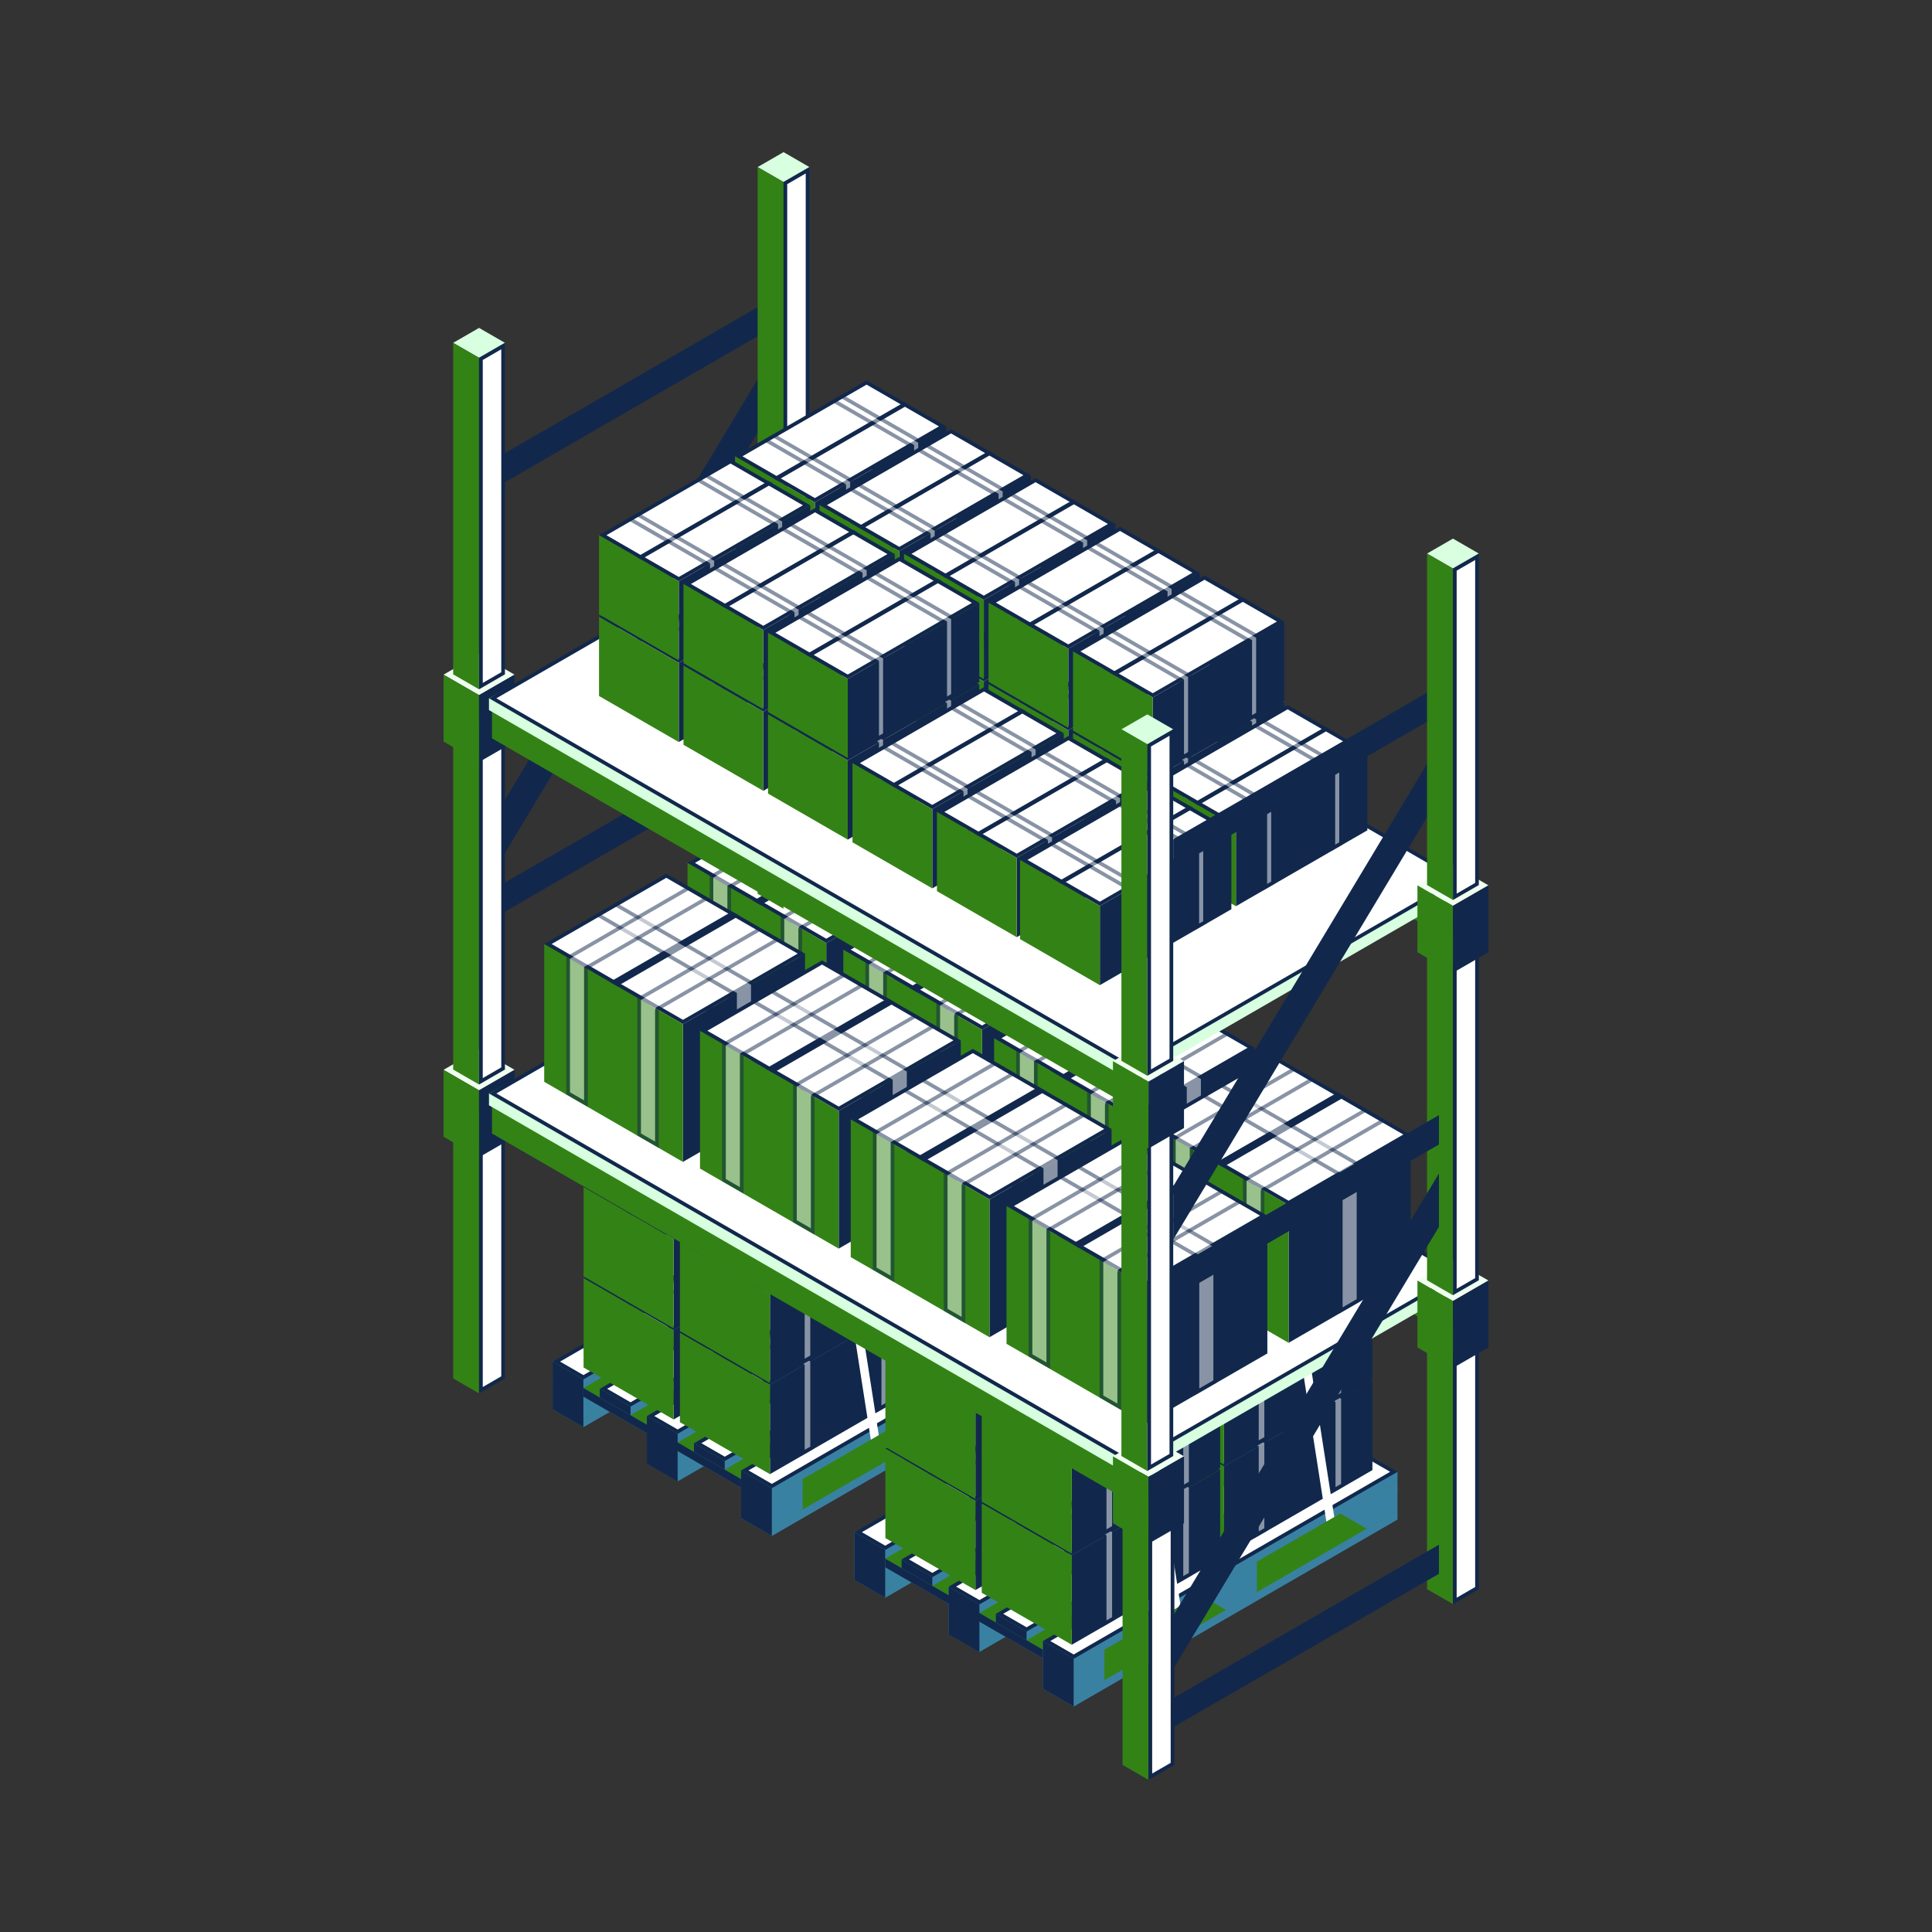 <svg xmlns="http://www.w3.org/2000/svg" viewBox="0 0 500 500"><rect x="0" y="0" width="500" height="500" fill="#333333" stroke="none"/><defs><style>      .cls-1 {        fill: #3981a3;      }      .cls-1, .cls-2, .cls-3, .cls-4, .cls-5, .cls-6 {        stroke-width: 0px;      }      .cls-2 {        fill: #d7ffe0;      }      .cls-3 {        fill: #338216;      }      .cls-7 {        mix-blend-mode: screen;        opacity: .5;      }      .cls-4 {        fill: #11284c;      }      .cls-8 {        isolation: isolate;      }      .cls-5 {        fill: #f0fff0;      }      .cls-6 {        fill: #fff;      }    </style></defs><g class="cls-8"><g id="Livello_1" data-name="Livello 1"><g><g><g><g><g><g><polygon class="cls-1" points="283.56 349.12 199.75 397.51 191.79 392.91 191.79 390.67 283.56 346.88 283.56 349.12"></polygon><polygon class="cls-3" points="283.56 346.88 199.75 395.27 191.79 390.67 275.6 342.28 283.56 346.88"></polygon></g><polygon class="cls-1" points="207.71 390.67 199.75 395.27 191.79 390.67 191.79 384.49 207.71 384.49 207.71 390.67"></polygon><polygon class="cls-1" points="247.16 367.9 239.2 372.49 231.24 367.9 231.24 361.72 247.16 361.72 247.16 367.9"></polygon><polygon class="cls-1" points="283.56 346.88 275.6 351.48 267.64 346.88 267.64 340.7 283.56 340.7 283.56 346.88"></polygon><g><polygon class="cls-1" points="234.79 320.96 150.98 369.35 143.02 364.76 143.02 362.51 234.79 318.72 234.79 320.96"></polygon><polygon class="cls-3" points="234.79 318.72 150.98 367.11 143.02 362.51 226.83 314.13 234.79 318.72"></polygon></g><polygon class="cls-1" points="158.94 362.51 150.98 367.11 143.02 362.51 143.02 356.34 158.94 356.34 158.94 362.51"></polygon><g><polygon class="cls-1" points="259.18 334.99 175.37 383.38 167.41 378.78 167.41 376.54 259.18 332.75 259.18 334.99"></polygon><polygon class="cls-3" points="259.18 332.75 175.37 381.14 167.41 376.54 251.22 328.16 259.18 332.75"></polygon></g><polygon class="cls-1" points="183.33 376.54 175.37 381.14 167.41 376.54 167.41 370.36 183.33 370.36 183.33 376.54"></polygon><polygon class="cls-1" points="259.18 332.75 251.22 337.35 243.26 332.75 243.26 326.57 259.18 326.57 259.18 332.75"></polygon><polygon class="cls-1" points="198.39 339.74 190.43 344.33 182.47 339.74 182.47 333.56 198.39 333.56 198.39 339.74"></polygon><polygon class="cls-1" points="222.23 354.19 214.26 358.78 206.3 354.19 206.3 348.01 222.23 348.01 222.23 354.19"></polygon><polygon class="cls-1" points="234.79 318.72 226.83 323.32 218.87 318.72 218.87 312.54 234.79 312.54 234.79 318.72"></polygon></g><g><g><polygon class="cls-1" points="143.02 356.87 199.75 389.62 207.71 385.03 207.71 382.78 143.02 354.63 143.02 356.87"></polygon><polygon class="cls-3" points="143.02 354.63 199.75 387.38 207.71 382.78 150.98 350.03 143.02 354.63"></polygon></g><g><polygon class="cls-1" points="218.87 313.08 275.6 345.83 283.56 341.23 283.56 338.99 218.87 310.84 218.87 313.08"></polygon><polygon class="cls-3" points="218.87 310.84 275.6 343.59 283.56 338.99 226.83 306.24 218.87 310.84"></polygon></g><g><polygon class="cls-1" points="182.47 334.09 239.2 366.85 247.16 362.25 247.16 360.01 182.47 331.85 182.47 334.09"></polygon><polygon class="cls-3" points="182.47 331.85 239.2 364.6 247.16 360.01 190.43 327.26 182.47 331.85"></polygon></g><g><polygon class="cls-1" points="234.79 310.84 150.98 359.22 143.02 354.63 143.02 352.39 234.79 308.59 234.79 310.84"></polygon><g><polygon class="cls-6" points="143.98 352.39 226.83 304.55 233.84 308.59 150.98 356.43 143.98 352.39"></polygon><path class="cls-4" d="M226.83,305.1l6.05,3.49-81.89,47.28-6.05-3.49,81.89-47.28M226.83,304l-83.81,48.39,7.96,4.6,83.81-48.39-7.96-4.6h0Z"></path></g></g><g><polygon class="cls-1" points="246.98 317.88 163.18 366.26 155.22 361.67 155.22 359.42 246.98 315.63 246.98 317.88"></polygon><g><polygon class="cls-6" points="156.17 359.42 239.02 311.59 246.03 315.63 163.18 363.47 156.17 359.42"></polygon><path class="cls-4" d="M239.02,312.14l6.05,3.49-81.89,47.28-6.05-3.49,81.89-47.28M239.02,311.04l-83.81,48.39,7.96,4.6,83.81-48.39-7.96-4.6h0Z"></path></g></g><g><polygon class="cls-1" points="259.18 324.91 175.37 373.3 167.41 368.71 167.41 366.46 259.18 322.67 259.18 324.91"></polygon><g><polygon class="cls-6" points="168.37 366.46 251.22 318.63 258.22 322.67 175.37 370.51 168.37 366.46"></polygon><path class="cls-4" d="M251.22,319.18l6.05,3.49-81.89,47.28-6.05-3.49,81.89-47.28M251.22,318.08l-83.81,48.39,7.96,4.6,83.81-48.39-7.96-4.6h0Z"></path></g></g><g><polygon class="cls-1" points="271.37 331.95 187.56 380.34 179.6 375.74 179.6 373.5 271.37 329.71 271.37 331.95"></polygon><g><polygon class="cls-6" points="180.56 373.5 263.41 325.67 270.41 329.71 187.56 377.55 180.56 373.5"></polygon><path class="cls-4" d="M263.41,326.22l6.05,3.49-81.89,47.28-6.05-3.49,81.89-47.28M263.41,325.12l-83.81,48.39,7.96,4.6,83.81-48.39-7.96-4.6h0Z"></path></g></g><g><polygon class="cls-1" points="283.57 336.75 283.57 338.99 267.21 348.44 265.16 349.63 227.42 371.4 225.37 372.59 199.75 387.38 191.8 382.78 191.8 380.54 224.2 365.08 226.29 364.09 264.56 345.82 266.65 344.83 283.57 336.75"></polygon><g><polygon class="cls-6" points="192.75 380.54 275.6 332.71 282.6 336.75 199.75 384.58 192.75 380.54"></polygon><path class="cls-4" d="M275.6,333.26l6.05,3.49-81.89,47.28-6.05-3.49,81.89-47.28M275.6,332.16l-83.81,48.39,7.96,4.6,83.81-48.39-7.96-4.6h0Z"></path></g></g></g></g><polygon class="cls-4" points="143.02 352.39 143.02 364.76 150.98 369.35 150.98 356.98 143.02 352.39"></polygon><polygon class="cls-4" points="167.41 366.46 167.41 378.83 175.37 383.43 175.37 371.06 167.41 366.46"></polygon><polygon class="cls-4" points="191.79 380.54 191.79 392.91 199.75 397.51 199.75 385.14 191.79 380.54"></polygon><polygon class="cls-4" points="150.98 359.22 191.79 382.78 191.79 385.03 150.98 361.46 150.98 359.22"></polygon><polygon class="cls-4" points="179.6 373.5 179.6 375.74 187.56 380.34 187.56 378.1 179.6 373.5"></polygon><polygon class="cls-4" points="155.22 359.42 155.22 361.67 163.18 366.26 163.18 364.02 155.22 359.42"></polygon></g><g><g><g><polygon class="cls-4" points="252.15 322.16 213.73 344.34 213.73 321.2 252.15 299.02 252.15 322.16"></polygon><g><polygon class="cls-6" points="191.39 307.75 228.85 286.12 251.19 299.02 213.73 320.65 191.39 307.75"></polygon><path class="cls-4" d="M228.85,286.67l21.39,12.35-36.5,21.07-21.39-12.35,36.5-21.07M228.85,285.57l-38.41,22.18,23.3,13.45,38.41-22.18-23.3-13.45h0Z"></path></g><polygon class="cls-3" points="213.73 321.2 213.73 344.34 190.43 330.88 190.43 307.75 213.73 321.2"></polygon></g><polygon class="cls-4" points="241.17 292.62 202.72 314.82 201.47 314.11 239.93 291.9 241.17 292.62"></polygon></g><g class="cls-7"><polygon class="cls-6" points="242.12 304.81 219.3 291.63 221.7 290.25 244.52 303.42 244.52 326.01 242.12 327.39 242.12 304.81"></polygon><path class="cls-4" d="M221.7,290.8l22.34,12.9v22.03l-1.45.83v-22.03l-.48-.28-21.86-12.62,1.45-.83M221.7,289.69l-3.36,1.94,23.3,13.45v23.14l3.36-1.94v-23.14l-23.3-13.45h0Z"></path></g><g class="cls-7"><polygon class="cls-6" points="222.25 316.28 199.43 303.11 201.83 301.72 224.65 314.89 224.65 337.48 222.25 338.87 222.25 316.28"></polygon><path class="cls-4" d="M201.83,302.27l22.34,12.9v22.03l-1.45.83v-22.03l-.48-.28-21.86-12.62,1.45-.83M201.83,301.17l-3.36,1.94,23.3,13.45v23.14l3.36-1.94v-23.14l-23.3-13.45h0Z"></path></g></g><g><g><g><polygon class="cls-4" points="277.08 336.31 238.66 358.49 238.66 335.35 277.08 313.17 277.08 336.31"></polygon><g><polygon class="cls-6" points="216.32 321.9 253.78 300.27 276.12 313.17 238.66 334.8 216.32 321.9"></polygon><path class="cls-4" d="M253.78,300.82l21.39,12.35-36.5,21.07-21.39-12.35,36.5-21.07M253.78,299.72l-38.41,22.18,23.3,13.45,38.41-22.18-23.3-13.45h0Z"></path></g><polygon class="cls-3" points="238.66 335.35 238.66 358.49 215.36 345.03 215.36 321.9 238.66 335.35"></polygon></g><polygon class="cls-4" points="266.1 306.77 227.65 328.98 226.4 328.26 264.86 306.05 266.1 306.77"></polygon></g><g class="cls-7"><polygon class="cls-6" points="267.05 318.96 244.23 305.78 246.63 304.4 269.45 317.57 269.45 340.16 267.05 341.54 267.05 318.96"></polygon><path class="cls-4" d="M246.63,304.95l22.34,12.9v22.03l-1.45.83v-22.03l-.48-.28-21.86-12.62,1.45-.83M246.63,303.84l-3.36,1.94,23.3,13.45v23.14l3.36-1.94v-23.14l-23.3-13.45h0Z"></path></g><g class="cls-7"><polygon class="cls-6" points="247.18 330.43 224.36 317.26 226.76 315.87 249.58 329.04 249.58 351.63 247.18 353.02 247.18 330.43"></polygon><path class="cls-4" d="M226.76,316.42l22.34,12.9v22.03l-1.45.83v-22.03l-.48-.28-21.86-12.62,1.45-.83M226.76,315.32l-3.36,1.94,23.3,13.45v23.14l3.36-1.94v-23.14l-23.3-13.45h0Z"></path></g></g><g><g><g><polygon class="cls-4" points="212.75 345.18 174.33 367.36 174.33 344.23 212.75 322.05 212.75 345.18"></polygon><g><polygon class="cls-6" points="151.99 330.77 189.45 309.15 211.79 322.05 174.33 343.67 151.99 330.77"></polygon><path class="cls-4" d="M189.45,309.7l21.39,12.35-36.5,21.07-21.39-12.35,36.5-21.07M189.45,308.59l-38.41,22.18,23.3,13.45,38.41-22.18-23.3-13.45h0Z"></path></g><polygon class="cls-3" points="174.33 344.23 174.33 367.36 151.03 353.91 151.03 330.77 174.33 344.23"></polygon></g><polygon class="cls-4" points="201.77 315.65 163.32 337.85 162.07 337.13 200.53 314.93 201.77 315.65"></polygon></g><g class="cls-7"><polygon class="cls-6" points="202.72 327.83 179.9 314.66 182.3 313.27 205.12 326.45 205.12 349.03 202.72 350.42 202.72 327.83"></polygon><path class="cls-4" d="M182.3,313.82l22.34,12.9v22.03l-1.45.83v-22.03l-.48-.28-21.86-12.62,1.45-.83M182.3,312.72l-3.36,1.94,23.3,13.45v23.14l3.36-1.94v-23.14l-23.3-13.45h0Z"></path></g><g class="cls-7"><polygon class="cls-6" points="182.85 339.31 160.03 326.13 162.43 324.75 185.25 337.92 185.25 360.5 182.85 361.89 182.85 339.31"></polygon><path class="cls-4" d="M162.43,325.3l22.34,12.9v22.03l-1.45.83v-22.03l-.48-.28-21.86-12.62,1.45-.83M162.43,324.19l-3.36,1.94,23.3,13.45v23.14l3.36-1.94v-23.14l-23.3-13.45h0Z"></path></g></g><g><g><g><polygon class="cls-4" points="237.68 359.33 199.26 381.51 199.26 358.38 237.68 336.2 237.68 359.33"></polygon><g><polygon class="cls-6" points="176.92 344.92 214.38 323.3 236.72 336.2 199.26 357.82 176.92 344.92"></polygon><path class="cls-4" d="M214.38,323.85l21.39,12.35-36.5,21.07-21.39-12.35,36.5-21.07M214.38,322.74l-38.41,22.18,23.3,13.45,38.41-22.18-23.3-13.45h0Z"></path></g><polygon class="cls-3" points="199.26 358.38 199.26 381.51 175.96 368.06 175.96 344.92 199.26 358.38"></polygon></g><polygon class="cls-4" points="226.7 329.8 188.25 352 187 351.28 225.46 329.08 226.7 329.8"></polygon></g><g class="cls-7"><polygon class="cls-6" points="227.65 341.99 204.83 328.81 207.23 327.42 230.05 340.6 230.05 363.18 227.65 364.57 227.65 341.99"></polygon><path class="cls-4" d="M207.23,327.97l22.34,12.9v22.03l-1.45.83v-22.03l-.48-.28-21.86-12.62,1.45-.83M207.23,326.87l-3.36,1.94,23.3,13.45v23.14l3.36-1.94v-23.14l-23.3-13.45h0Z"></path></g><g class="cls-7"><polygon class="cls-6" points="207.78 353.46 184.96 340.28 187.36 338.9 210.18 352.07 210.18 374.66 207.78 376.04 207.78 353.46"></polygon><path class="cls-4" d="M187.36,339.45l22.34,12.9v22.03l-1.45.83v-22.03l-.48-.28-21.86-12.62,1.45-.83M187.36,338.34l-3.36,1.94,23.3,13.45v23.14l3.36-1.94v-23.14l-23.3-13.45h0Z"></path></g></g><g><g><g><polygon class="cls-4" points="252.15 298.59 213.73 320.76 213.73 297.63 252.15 275.45 252.15 298.59"></polygon><g><polygon class="cls-6" points="191.39 284.17 209.57 273.68 211.77 272.4 228.85 262.55 251.19 275.45 234.6 285.03 232.39 286.31 213.74 297.08 191.39 284.17"></polygon><path class="cls-4" d="M228.85,263.1l21.38,12.35-15.87,9.17-2.2,1.28-18.42,10.63-21.39-12.35,17.47-10.08,2.19-1.28,16.84-9.72M228.85,261.99l-17.32,9.99-2.19,1.28-18.91,10.91,23.31,13.46,18.89-10.91,2.21-1.28,17.31-9.99-23.3-13.46h0Z"></path></g><polygon class="cls-3" points="213.73 297.63 213.73 320.76 190.43 307.31 190.43 284.18 213.73 297.63"></polygon></g><polygon class="cls-4" points="241.17 269.05 202.72 291.25 201.47 290.53 239.93 268.33 241.17 269.05"></polygon></g><g class="cls-7"><polygon class="cls-6" points="242.12 281.24 219.3 268.06 221.7 266.68 244.52 279.85 244.52 302.44 242.12 303.82 242.12 281.24"></polygon><path class="cls-4" d="M221.7,267.23l22.34,12.9v22.03l-1.45.83v-22.03l-.48-.28-21.86-12.62,1.45-.83M221.7,266.12l-3.36,1.94,23.3,13.45v23.14l3.36-1.94v-23.14l-23.3-13.45h0Z"></path></g><g class="cls-7"><polygon class="cls-6" points="222.25 292.71 199.43 279.54 201.83 278.15 224.65 291.32 224.65 313.91 222.25 315.29 222.25 292.71"></polygon><path class="cls-4" d="M201.83,278.7l22.34,12.9v22.03l-1.45.83v-22.03l-.48-.28-21.86-12.62,1.45-.83M201.83,277.6l-3.36,1.94,23.3,13.45v23.14l3.36-1.94v-23.14l-23.3-13.45h0Z"></path></g></g><g><g><g><polygon class="cls-4" points="277.08 312.74 238.66 334.91 238.66 311.78 277.08 289.6 277.08 312.74"></polygon><g><polygon class="cls-6" points="216.32 298.33 253.78 276.7 276.12 289.6 238.66 311.23 216.32 298.33"></polygon><path class="cls-4" d="M253.78,277.25l21.39,12.35-36.5,21.07-21.39-12.35,36.5-21.07M253.78,276.15l-38.41,22.18,23.3,13.45,38.41-22.18-23.3-13.45h0Z"></path></g><polygon class="cls-3" points="238.66 311.78 238.66 334.91 215.36 321.46 215.36 298.33 238.66 311.78"></polygon></g><polygon class="cls-4" points="266.1 283.2 227.65 305.4 226.4 304.69 264.86 282.48 266.1 283.2"></polygon></g><g class="cls-7"><polygon class="cls-6" points="267.05 295.39 244.23 282.21 246.63 280.83 269.45 294 269.45 316.59 267.05 317.97 267.05 295.39"></polygon><path class="cls-4" d="M246.63,281.38l22.34,12.9v22.03l-1.45.83v-22.03l-.48-.28-21.86-12.62,1.45-.83M246.63,280.27l-3.36,1.94,23.3,13.45v23.14l3.36-1.94v-23.14l-23.3-13.45h0Z"></path></g><g class="cls-7"><polygon class="cls-6" points="247.18 306.86 224.36 293.69 226.76 292.3 249.58 305.47 249.58 328.06 247.18 329.45 247.18 306.86"></polygon><path class="cls-4" d="M226.76,292.85l22.34,12.9v22.03l-1.45.83v-22.03l-.48-.28-21.86-12.62,1.45-.83M226.76,291.75l-3.36,1.94,23.3,13.45v23.14l3.36-1.94v-23.14l-23.3-13.45h0Z"></path></g></g><g><g><g><polygon class="cls-4" points="212.75 321.61 174.33 343.79 174.33 320.65 212.75 298.48 212.75 321.61"></polygon><g><polygon class="cls-6" points="151.99 307.21 169.78 296.93 171.98 295.66 189.45 285.58 211.79 298.48 194.8 308.29 192.6 309.56 174.34 320.1 151.99 307.21"></polygon><path class="cls-4" d="M189.45,286.13l21.38,12.35-16.27,9.4-2.21,1.27-18.02,10.4-21.39-12.34,17.07-9.86,2.21-1.27,17.22-9.95M189.45,285.02l-17.7,10.22-2.21,1.27-18.51,10.69,23.31,13.45,18.5-10.68,2.21-1.27,17.7-10.22-23.3-13.46h0Z"></path></g><polygon class="cls-3" points="174.33 320.65 174.33 343.79 151.03 330.34 151.03 307.2 174.33 320.65"></polygon></g><polygon class="cls-4" points="201.77 292.08 163.32 314.28 162.07 313.56 200.53 291.36 201.77 292.08"></polygon></g><g class="cls-7"><polygon class="cls-6" points="202.72 304.26 179.9 291.09 182.3 289.7 205.12 302.88 205.12 325.46 202.72 326.85 202.72 304.26"></polygon><path class="cls-4" d="M182.3,290.25l22.34,12.9v22.03l-1.45.83v-22.03l-.48-.28-21.86-12.62,1.45-.83M182.3,289.15l-3.36,1.94,23.3,13.45v23.14l3.36-1.94v-23.14l-23.3-13.45h0Z"></path></g><g class="cls-7"><polygon class="cls-6" points="182.85 315.74 160.03 302.56 162.43 301.17 185.25 314.35 185.25 336.93 182.85 338.32 182.85 315.74"></polygon><path class="cls-4" d="M162.43,301.73l22.34,12.9v22.03l-1.45.83v-22.03l-.48-.28-21.86-12.62,1.45-.83M162.43,300.62l-3.36,1.94,23.3,13.45v23.14l3.36-1.94v-23.14l-23.3-13.45h0Z"></path></g></g><g><g><g><polygon class="cls-4" points="237.68 335.76 199.26 357.94 199.26 334.8 237.68 312.63 237.68 335.76"></polygon><g><polygon class="cls-6" points="176.92 321.35 214.38 299.73 236.72 312.63 199.26 334.25 176.92 321.35"></polygon><path class="cls-4" d="M214.38,300.28l21.39,12.35-36.5,21.07-21.39-12.35,36.5-21.07M214.38,299.17l-38.41,22.18,23.3,13.45,38.41-22.18-23.3-13.45h0Z"></path></g><polygon class="cls-3" points="199.26 334.8 199.26 357.94 175.96 344.49 175.96 321.35 199.26 334.8"></polygon></g><polygon class="cls-4" points="226.7 306.23 188.25 328.43 187 327.71 225.46 305.51 226.7 306.23"></polygon></g><g class="cls-7"><polygon class="cls-6" points="227.65 318.41 204.83 305.24 207.23 303.85 230.05 317.03 230.05 339.61 227.65 341 227.65 318.41"></polygon><path class="cls-4" d="M207.23,304.4l22.34,12.9v22.03l-1.45.83v-22.03l-.48-.28-21.86-12.62,1.45-.83M207.23,303.3l-3.36,1.94,23.3,13.45v23.14l3.36-1.94v-23.14l-23.3-13.45h0Z"></path></g><g class="cls-7"><polygon class="cls-6" points="207.78 329.89 184.96 316.71 187.36 315.32 210.18 328.5 210.18 351.08 207.78 352.47 207.78 329.89"></polygon><path class="cls-4" d="M187.36,315.88l22.34,12.9v22.03l-1.45.83v-22.03l-.48-.28-21.86-12.62,1.45-.83M187.36,314.77l-3.36,1.94,23.3,13.45v23.14l3.36-1.94v-23.14l-23.3-13.45h0Z"></path></g></g><polygon class="cls-6" points="227.42 371.4 225.37 372.59 224.2 365.08 217.86 324.42 192.83 309.97 169.54 296.52 171.75 295.25 195.04 308.71 219.88 323.04 226.29 364.09 227.42 371.4"></polygon><polygon class="cls-6" points="267.21 348.44 265.16 349.63 264.56 345.82 257.59 301.13 232.63 286.72 209.34 273.27 211.53 271.99 234.84 285.44 259.61 299.75 266.65 344.83 267.21 348.44"></polygon></g><g><g><g><g><g><polygon class="cls-1" points="361.67 393.27 277.86 441.66 269.9 437.06 269.9 434.82 361.67 391.03 361.67 393.27"></polygon><polygon class="cls-3" points="361.67 391.03 277.86 439.42 269.9 434.82 353.71 386.43 361.67 391.03"></polygon></g><polygon class="cls-1" points="285.82 434.82 277.86 439.42 269.9 434.82 269.9 428.64 285.82 428.64 285.82 434.82"></polygon><polygon class="cls-1" points="325.27 412.05 317.31 416.64 309.35 412.05 309.35 405.87 325.27 405.87 325.27 412.05"></polygon><polygon class="cls-1" points="361.67 391.03 353.71 395.63 345.75 391.03 345.75 384.85 361.67 384.85 361.67 391.03"></polygon><g><polygon class="cls-1" points="312.9 365.11 229.09 413.5 221.13 408.91 221.13 406.66 312.9 362.87 312.9 365.11"></polygon><polygon class="cls-3" points="312.9 362.87 229.09 411.26 221.13 406.66 304.94 358.28 312.9 362.87"></polygon></g><polygon class="cls-1" points="237.05 406.66 229.09 411.26 221.13 406.66 221.13 400.49 237.05 400.49 237.05 406.66"></polygon><g><polygon class="cls-1" points="337.28 379.14 253.47 427.53 245.51 422.93 245.51 420.69 337.28 376.9 337.28 379.14"></polygon><polygon class="cls-3" points="337.28 376.9 253.47 425.29 245.51 420.69 329.32 372.31 337.28 376.9"></polygon></g><polygon class="cls-1" points="261.43 420.69 253.47 425.29 245.51 420.69 245.51 414.51 261.43 414.51 261.43 420.69"></polygon><polygon class="cls-1" points="337.28 376.9 329.32 381.5 321.36 376.9 321.36 370.72 337.28 370.72 337.28 376.9"></polygon><polygon class="cls-1" points="276.5 383.89 268.54 388.48 260.58 383.89 260.58 377.71 276.5 377.71 276.5 383.89"></polygon><polygon class="cls-1" points="300.33 398.34 292.37 402.93 284.41 398.34 284.41 392.16 300.33 392.16 300.33 398.34"></polygon><polygon class="cls-1" points="312.9 362.87 304.94 367.47 296.98 362.87 296.98 356.7 312.9 356.7 312.9 362.87"></polygon></g><g><g><polygon class="cls-1" points="221.13 401.02 277.86 433.77 285.82 429.18 285.82 426.93 221.13 398.78 221.13 401.02"></polygon><polygon class="cls-3" points="221.13 398.78 277.86 431.53 285.82 426.93 229.09 394.18 221.13 398.78"></polygon></g><g><polygon class="cls-1" points="296.98 357.23 353.71 389.98 361.67 385.39 361.67 383.14 296.98 354.99 296.98 357.23"></polygon><polygon class="cls-3" points="296.98 354.99 353.71 387.74 361.67 383.14 304.94 350.39 296.98 354.99"></polygon></g><g><polygon class="cls-1" points="260.58 378.24 317.31 411 325.27 406.4 325.27 404.16 260.58 376 260.58 378.24"></polygon><polygon class="cls-3" points="260.58 376 317.31 408.76 325.27 404.16 268.54 371.41 260.58 376"></polygon></g><g><polygon class="cls-1" points="312.9 354.99 229.09 403.37 221.13 398.78 221.13 396.54 312.9 352.74 312.9 354.99"></polygon><g><polygon class="cls-6" points="222.09 396.54 304.94 348.7 311.94 352.75 229.09 400.58 222.09 396.54"></polygon><path class="cls-4" d="M304.94,349.25l6.05,3.49-81.89,47.28-6.05-3.49,81.89-47.28M304.94,348.15l-83.81,48.39,7.96,4.6,83.81-48.39-7.96-4.6h0Z"></path></g></g><g><polygon class="cls-1" points="325.09 362.03 241.28 410.41 233.32 405.82 233.32 403.57 325.09 359.78 325.09 362.03"></polygon><g><polygon class="cls-6" points="234.28 403.58 317.13 355.74 324.13 359.78 241.28 407.62 234.28 403.58"></polygon><path class="cls-4" d="M317.13,356.29l6.05,3.49-81.89,47.28-6.05-3.49,81.89-47.28M317.13,355.19l-83.81,48.39,7.96,4.6,83.81-48.39-7.96-4.6h0Z"></path></g></g><g><polygon class="cls-1" points="337.28 369.06 253.47 417.45 245.51 412.86 245.51 410.61 337.28 366.82 337.28 369.06"></polygon><g><polygon class="cls-6" points="246.47 410.61 329.32 362.78 336.33 366.82 253.47 414.66 246.47 410.61"></polygon><path class="cls-4" d="M329.32,363.33l6.05,3.49-81.89,47.28-6.05-3.49,81.89-47.28M329.32,362.23l-83.81,48.39,7.96,4.6,83.81-48.39-7.96-4.6h0Z"></path></g></g><g><polygon class="cls-1" points="349.47 376.1 265.67 424.49 257.71 419.89 257.71 417.65 349.47 373.86 349.47 376.1"></polygon><g><polygon class="cls-6" points="258.66 417.65 341.51 369.82 348.52 373.86 265.67 421.7 258.66 417.65"></polygon><path class="cls-4" d="M341.51,370.37l6.05,3.49-81.89,47.28-6.05-3.49,81.89-47.28M341.51,369.27l-83.81,48.39,7.96,4.6,83.81-48.39-7.96-4.6h0Z"></path></g></g><g><polygon class="cls-1" points="361.67 380.9 361.67 383.14 345.31 392.59 343.26 393.78 305.53 415.55 303.48 416.74 277.86 431.53 269.9 426.93 269.9 424.69 302.31 409.23 304.39 408.24 342.67 389.97 344.75 388.98 361.67 380.9"></polygon><g><polygon class="cls-6" points="270.86 424.69 353.71 376.86 360.71 380.9 277.86 428.74 270.86 424.69"></polygon><path class="cls-4" d="M353.71,377.41l6.05,3.49-81.89,47.28-6.05-3.49,81.89-47.28M353.71,376.31l-83.81,48.39,7.96,4.6,83.81-48.39-7.96-4.6h0Z"></path></g></g></g></g><polygon class="cls-4" points="221.13 396.54 221.13 408.91 229.09 413.5 229.09 401.13 221.13 396.54"></polygon><polygon class="cls-4" points="245.51 410.61 245.51 422.98 253.47 427.58 253.47 415.21 245.51 410.61"></polygon><polygon class="cls-4" points="269.9 424.69 269.9 437.06 277.86 441.66 277.86 429.29 269.9 424.69"></polygon><polygon class="cls-4" points="229.09 403.37 269.9 426.93 269.9 429.18 229.09 405.61 229.09 403.37"></polygon><polygon class="cls-4" points="257.71 417.65 257.71 419.89 265.67 424.49 265.67 422.25 257.71 417.65"></polygon><polygon class="cls-4" points="233.32 403.57 233.32 405.82 241.28 410.41 241.28 408.17 233.32 403.57"></polygon></g><g><g><g><polygon class="cls-4" points="330.25 366.31 291.84 388.49 291.84 365.35 330.25 343.17 330.25 366.31"></polygon><g><polygon class="cls-6" points="269.49 351.9 306.95 330.27 329.29 343.17 291.84 364.8 269.49 351.9"></polygon><path class="cls-4" d="M306.95,330.82l21.39,12.35-36.5,21.07-21.39-12.35,36.5-21.07M306.95,329.72l-38.41,22.18,23.3,13.45,38.41-22.18-23.3-13.45h0Z"></path></g><polygon class="cls-3" points="291.84 365.35 291.84 388.49 268.54 375.03 268.54 351.9 291.84 365.35"></polygon></g><polygon class="cls-4" points="319.28 336.77 280.82 358.97 279.58 358.26 318.03 336.05 319.28 336.77"></polygon></g><g class="cls-7"><polygon class="cls-6" points="320.22 348.96 297.4 335.78 299.81 334.4 322.63 347.57 322.63 370.16 320.22 371.54 320.22 348.96"></polygon><path class="cls-4" d="M299.81,334.95l22.34,12.9v22.03l-1.45.83v-22.03l-.48-.28-21.86-12.62,1.45-.83M299.81,333.84l-3.36,1.94,23.3,13.45v23.14l3.36-1.94v-23.14l-23.3-13.45h0Z"></path></g><g class="cls-7"><polygon class="cls-6" points="300.35 360.43 277.53 347.26 279.93 345.87 302.76 359.04 302.76 381.63 300.35 383.02 300.35 360.43"></polygon><path class="cls-4" d="M279.93,346.42l22.34,12.9v22.03l-1.45.83v-22.03l-.48-.28-21.86-12.62,1.45-.83M279.93,345.32l-3.36,1.94,23.3,13.45v23.14l3.36-1.94v-23.14l-23.3-13.45h0Z"></path></g></g><g><g><g><polygon class="cls-4" points="355.18 380.46 316.77 402.64 316.77 379.5 355.18 357.32 355.18 380.46"></polygon><g><polygon class="cls-6" points="294.42 366.05 331.88 344.42 354.22 357.32 316.77 378.95 294.42 366.05"></polygon><path class="cls-4" d="M331.88,344.97l21.39,12.35-36.5,21.07-21.39-12.35,36.5-21.07M331.88,343.87l-38.41,22.18,23.3,13.45,38.41-22.18-23.3-13.45h0Z"></path></g><polygon class="cls-3" points="316.77 379.5 316.77 402.64 293.47 389.18 293.47 366.05 316.77 379.5"></polygon></g><polygon class="cls-4" points="344.21 350.92 305.75 373.13 304.51 372.41 342.96 350.2 344.21 350.92"></polygon></g><g class="cls-7"><polygon class="cls-6" points="345.16 363.11 322.33 349.93 324.74 348.55 347.56 361.72 347.56 384.31 345.16 385.69 345.16 363.11"></polygon><path class="cls-4" d="M324.74,349.1l22.34,12.9v22.03l-1.45.83v-22.03l-.48-.28-21.86-12.62,1.45-.83M324.74,347.99l-3.36,1.94,23.3,13.45v23.14l3.36-1.94v-23.14l-23.3-13.45h0Z"></path></g><g class="cls-7"><polygon class="cls-6" points="325.28 374.58 302.46 361.41 304.87 360.02 327.69 373.2 327.69 395.78 325.28 397.17 325.28 374.58"></polygon><path class="cls-4" d="M304.87,360.57l22.34,12.9v22.03l-1.45.83v-22.03l-.48-.28-21.86-12.62,1.45-.83M304.87,359.47l-3.36,1.94,23.3,13.45v23.14l3.36-1.94v-23.14l-23.3-13.45h0Z"></path></g></g><g><g><g><polygon class="cls-4" points="290.85 389.33 252.44 411.51 252.44 388.38 290.85 366.2 290.85 389.33"></polygon><g><polygon class="cls-6" points="230.09 374.92 267.55 353.3 289.89 366.2 252.44 387.82 230.09 374.92"></polygon><path class="cls-4" d="M267.55,353.85l21.39,12.35-36.5,21.07-21.39-12.35,36.5-21.07M267.55,352.74l-38.41,22.18,23.3,13.45,38.41-22.18-23.3-13.45h0Z"></path></g><polygon class="cls-3" points="252.44 388.38 252.44 411.51 229.14 398.06 229.14 374.92 252.44 388.38"></polygon></g><polygon class="cls-4" points="279.88 359.8 241.42 382 240.18 381.28 278.63 359.08 279.88 359.8"></polygon></g><g class="cls-7"><polygon class="cls-6" points="280.83 371.99 258 358.81 260.41 357.42 283.23 370.6 283.23 393.18 280.83 394.57 280.83 371.99"></polygon><path class="cls-4" d="M260.41,357.97l22.34,12.9v22.03l-1.45.83v-22.03l-.48-.28-21.86-12.62,1.45-.83M260.41,356.87l-3.36,1.94,23.3,13.45v23.14l3.36-1.94v-23.14l-23.3-13.45h0Z"></path></g><g class="cls-7"><polygon class="cls-6" points="260.95 383.46 238.13 370.28 240.54 368.9 263.36 382.07 263.36 404.65 260.95 406.04 260.95 383.46"></polygon><path class="cls-4" d="M240.54,369.45l22.34,12.9v22.03l-1.45.83v-22.03l-.48-.28-21.86-12.62,1.45-.83M240.54,368.34l-3.36,1.94,23.3,13.45v23.14l3.36-1.94v-23.14l-23.3-13.45h0Z"></path></g></g><g><g><g><polygon class="cls-4" points="315.78 403.48 277.37 425.66 277.37 402.53 315.78 380.35 315.78 403.48"></polygon><g><polygon class="cls-6" points="255.03 389.07 292.48 367.45 314.83 380.35 277.37 401.97 255.03 389.07"></polygon><path class="cls-4" d="M292.48,368l21.39,12.35-36.5,21.07-21.39-12.35,36.5-21.07M292.48,366.89l-38.41,22.18,23.3,13.45,38.41-22.18-23.3-13.45h0Z"></path></g><polygon class="cls-3" points="277.37 402.53 277.37 425.66 254.07 412.21 254.07 389.07 277.37 402.53"></polygon></g><polygon class="cls-4" points="304.81 373.95 266.35 396.15 265.11 395.43 303.56 373.23 304.81 373.95"></polygon></g><g class="cls-7"><polygon class="cls-6" points="305.76 386.14 282.94 372.96 285.34 371.57 308.16 384.75 308.16 407.33 305.76 408.72 305.76 386.14"></polygon><path class="cls-4" d="M285.34,372.13l22.34,12.9v22.03l-1.45.83v-22.03l-.48-.28-21.86-12.62,1.45-.83M285.34,371.02l-3.36,1.94,23.3,13.45v23.14l3.36-1.94v-23.14l-23.3-13.45h0Z"></path></g><g class="cls-7"><polygon class="cls-6" points="285.89 397.61 263.06 384.43 265.47 383.05 288.29 396.22 288.29 418.8 285.89 420.19 285.89 397.61"></polygon><path class="cls-4" d="M265.47,383.6l22.34,12.9v22.03l-1.45.83v-22.03l-.48-.28-21.86-12.62,1.45-.83M265.47,382.49l-3.36,1.94,23.3,13.45v23.14l3.36-1.94v-23.14l-23.3-13.45h0Z"></path></g></g><g><g><g><polygon class="cls-4" points="330.25 342.74 291.84 364.91 291.84 341.78 330.25 319.6 330.25 342.74"></polygon><g><polygon class="cls-6" points="269.49 328.33 287.68 317.83 289.88 316.55 306.95 306.7 329.29 319.6 312.7 329.18 310.5 330.46 291.84 341.23 269.49 328.33"></polygon><path class="cls-4" d="M306.95,307.25l21.38,12.35-15.87,9.17-2.2,1.28-18.42,10.63-21.39-12.35,17.47-10.08,2.19-1.28,16.84-9.72M306.95,306.14l-17.32,9.99-2.19,1.28-18.91,10.91,23.31,13.46,18.89-10.91,2.21-1.28,17.31-9.99-23.3-13.46h0Z"></path></g><polygon class="cls-3" points="291.84 341.78 291.84 364.91 268.54 351.46 268.54 328.33 291.84 341.78"></polygon></g><polygon class="cls-4" points="319.28 313.2 280.82 335.4 279.58 334.69 318.03 312.48 319.28 313.2"></polygon></g><g class="cls-7"><polygon class="cls-6" points="320.22 325.39 297.4 312.21 299.81 310.83 322.63 324 322.63 346.58 320.22 347.97 320.22 325.39"></polygon><path class="cls-4" d="M299.81,311.38l22.34,12.9v22.03l-1.45.83v-22.03l-.48-.28-21.86-12.62,1.45-.83M299.81,310.27l-3.36,1.94,23.3,13.45v23.14l3.36-1.94v-23.14l-23.3-13.45h0Z"></path></g><g class="cls-7"><polygon class="cls-6" points="300.35 336.86 277.53 323.69 279.93 322.3 302.76 335.47 302.76 358.06 300.35 359.45 300.35 336.86"></polygon><path class="cls-4" d="M279.93,322.85l22.34,12.9v22.03l-1.45.83v-22.03l-.48-.28-21.86-12.62,1.45-.83M279.93,321.75l-3.36,1.94,23.3,13.45v23.14l3.36-1.94v-23.14l-23.3-13.45h0Z"></path></g></g><g><g><g><polygon class="cls-4" points="355.18 356.89 316.77 379.07 316.77 355.93 355.18 333.75 355.18 356.89"></polygon><g><polygon class="cls-6" points="294.42 342.48 331.88 320.85 354.22 333.75 316.77 355.38 294.42 342.48"></polygon><path class="cls-4" d="M331.88,321.4l21.39,12.35-36.5,21.07-21.39-12.35,36.5-21.07M331.88,320.3l-38.41,22.18,23.3,13.45,38.41-22.18-23.3-13.45h0Z"></path></g><polygon class="cls-3" points="316.77 355.93 316.77 379.07 293.47 365.61 293.47 342.48 316.77 355.93"></polygon></g><polygon class="cls-4" points="344.21 327.35 305.75 349.55 304.51 348.84 342.96 326.63 344.21 327.35"></polygon></g><g class="cls-7"><polygon class="cls-6" points="345.16 339.54 322.33 326.36 324.74 324.98 347.56 338.15 347.56 360.74 345.16 362.12 345.16 339.54"></polygon><path class="cls-4" d="M324.74,325.53l22.34,12.9v22.03l-1.45.83v-22.03l-.48-.28-21.86-12.62,1.45-.83M324.74,324.42l-3.36,1.94,23.3,13.45v23.14l3.36-1.94v-23.14l-23.3-13.45h0Z"></path></g><g class="cls-7"><polygon class="cls-6" points="325.28 351.01 302.46 337.83 304.87 336.45 327.69 349.62 327.69 372.21 325.28 373.6 325.28 351.01"></polygon><path class="cls-4" d="M304.87,337l22.34,12.9v22.03l-1.45.83v-22.03l-.48-.28-21.86-12.62,1.45-.83M304.87,335.9l-3.36,1.94,23.3,13.45v23.14l3.36-1.94v-23.14l-23.3-13.45h0Z"></path></g></g><g><g><g><polygon class="cls-4" points="290.85 365.76 252.44 387.94 252.44 364.8 290.85 342.63 290.85 365.76"></polygon><g><polygon class="cls-6" points="230.09 351.36 247.88 341.08 250.09 339.81 267.55 329.73 289.89 342.63 272.91 352.44 270.7 353.71 252.44 364.25 230.09 351.36"></polygon><path class="cls-4" d="M267.55,330.28l21.38,12.35-16.27,9.4-2.21,1.27-18.02,10.4-21.39-12.34,17.07-9.86,2.21-1.27,17.22-9.95M267.55,329.17l-17.7,10.22-2.21,1.27-18.51,10.69,23.31,13.45,18.5-10.68,2.21-1.27,17.7-10.22-23.3-13.46h0Z"></path></g><polygon class="cls-3" points="252.44 364.8 252.44 387.94 229.14 374.49 229.14 351.35 252.44 364.8"></polygon></g><polygon class="cls-4" points="279.88 336.23 241.42 358.43 240.18 357.71 278.63 335.51 279.88 336.23"></polygon></g><g class="cls-7"><polygon class="cls-6" points="280.83 348.41 258 335.24 260.41 333.85 283.23 347.03 283.23 369.61 280.83 371 280.83 348.41"></polygon><path class="cls-4" d="M260.41,334.4l22.34,12.9v22.03l-1.45.83v-22.03l-.48-.28-21.86-12.62,1.45-.83M260.41,333.3l-3.36,1.94,23.3,13.45v23.14l3.36-1.94v-23.14l-23.3-13.45h0Z"></path></g><g class="cls-7"><polygon class="cls-6" points="260.95 359.89 238.13 346.71 240.54 345.32 263.36 358.5 263.36 381.08 260.95 382.47 260.95 359.89"></polygon><path class="cls-4" d="M240.54,345.88l22.34,12.9v22.03l-1.45.83v-22.03l-.48-.28-21.86-12.62,1.45-.83M240.54,344.77l-3.36,1.94,23.3,13.45v23.14l3.36-1.94v-23.14l-23.3-13.45h0Z"></path></g></g><g><g><g><polygon class="cls-4" points="315.78 379.91 277.37 402.09 277.37 378.95 315.78 356.78 315.78 379.91"></polygon><g><polygon class="cls-6" points="255.03 365.5 292.48 343.88 314.83 356.78 277.37 378.4 255.03 365.5"></polygon><path class="cls-4" d="M292.48,344.43l21.39,12.35-36.5,21.07-21.39-12.35,36.5-21.07M292.48,343.32l-38.41,22.18,23.3,13.45,38.41-22.18-23.3-13.45h0Z"></path></g><polygon class="cls-3" points="277.37 378.95 277.37 402.09 254.07 388.64 254.07 365.5 277.37 378.95"></polygon></g><polygon class="cls-4" points="304.81 350.38 266.35 372.58 265.11 371.86 303.56 349.66 304.81 350.38"></polygon></g><g class="cls-7"><polygon class="cls-6" points="305.76 362.56 282.94 349.39 285.34 348 308.16 361.18 308.16 383.76 305.76 385.15 305.76 362.56"></polygon><path class="cls-4" d="M285.34,348.55l22.34,12.9v22.03l-1.45.83v-22.03l-.48-.28-21.86-12.62,1.45-.83M285.34,347.45l-3.36,1.94,23.3,13.45v23.14l3.36-1.94v-23.14l-23.3-13.45h0Z"></path></g><g class="cls-7"><polygon class="cls-6" points="285.89 374.04 263.06 360.86 265.47 359.47 288.29 372.65 288.29 395.23 285.89 396.62 285.89 374.04"></polygon><path class="cls-4" d="M265.47,360.03l22.34,12.9v22.03l-1.45.83v-22.03l-.48-.28-21.86-12.62,1.45-.83M265.47,358.92l-3.36,1.94,23.3,13.45v23.14l3.36-1.94v-23.14l-23.3-13.45h0Z"></path></g></g><polygon class="cls-6" points="305.53 415.55 303.48 416.74 302.31 409.23 295.97 368.57 270.94 354.12 247.64 340.67 249.85 339.4 273.15 352.86 297.99 367.19 304.39 408.24 305.53 415.55"></polygon><polygon class="cls-6" points="345.31 392.59 343.26 393.78 342.67 389.97 335.7 345.28 310.74 330.87 287.44 317.42 289.64 316.14 312.94 329.59 337.72 343.9 344.75 388.98 345.31 392.59"></polygon></g><g><polygon class="cls-4" points="199.38 188.73 130.61 228.44 130.61 235.97 199.38 196.26 199.38 188.73"></polygon><polygon class="cls-4" points="199.38 77.6 130.61 117.3 130.61 124.83 199.38 85.12 199.38 77.6"></polygon><polygon class="cls-4" points="199.38 92.65 130.61 207.11 130.61 220.91 199.38 106.46 199.38 92.65"></polygon></g><g><g><polygon class="cls-3" points="209.48 246.56 202.78 250.43 196.07 246.56 202.78 242.69 209.48 246.56"></polygon><polygon class="cls-3" points="202.78 315.12 196.07 311.25 196.07 246.56 202.78 250.43 202.78 315.12"></polygon><polygon class="cls-6" points="202.78 315.12 209.48 311.25 209.48 246.56 202.78 250.43 202.78 315.12"></polygon></g><g><polygon class="cls-3" points="130.68 292.06 123.98 295.93 117.28 292.06 123.98 288.19 130.68 292.06"></polygon><polygon class="cls-3" points="123.98 360.61 117.28 356.74 117.28 292.06 123.98 295.93 123.98 360.61"></polygon><g><polygon class="cls-6" points="124.46 296.2 130.2 292.88 130.2 356.47 124.46 359.78 124.46 296.2"></polygon><path class="cls-4" d="M129.73,293.71v62.48l-4.79,2.77v-62.48l4.79-2.77M130.68,292.06l-6.7,3.87v64.69l6.7-3.87v-64.69h0Z"></path></g></g><g><polygon class="cls-3" points="382.72 346.59 376.02 350.46 369.32 346.59 376.02 342.72 382.72 346.59"></polygon><polygon class="cls-3" points="376.02 415.14 369.32 411.27 369.32 346.59 376.02 350.46 376.02 415.14"></polygon><g><polygon class="cls-6" points="376.5 350.73 382.25 347.41 382.25 411 376.5 414.31 376.5 350.73"></polygon><path class="cls-4" d="M381.77,348.24v62.48l-4.79,2.77v-62.48l4.79-2.77M382.72,346.59l-6.7,3.87v64.69l6.7-3.87v-64.69h0Z"></path></g></g><g><polygon class="cls-3" points="303.93 392.08 297.22 395.95 290.52 392.08 297.22 388.21 303.93 392.08"></polygon><polygon class="cls-3" points="297.22 460.63 290.52 456.76 290.52 392.08 297.22 395.95 297.22 460.63"></polygon><g><polygon class="cls-6" points="297.7 396.23 303.45 392.91 303.45 456.49 297.7 459.81 297.7 396.23"></polygon><path class="cls-4" d="M302.97,393.74v62.48l-4.79,2.77v-62.48l4.79-2.77M303.93,392.08l-6.7,3.87v64.69l6.7-3.87v-64.69h0Z"></path></g></g></g><g><g><polygon class="cls-5" points="211.97 231.38 202.78 236.69 193.58 231.38 202.78 226.07 211.97 231.38"></polygon><polygon class="cls-3" points="202.78 254.01 193.58 248.7 193.58 231.38 202.78 236.69 202.78 254.01"></polygon><polygon class="cls-4" points="202.78 254.01 211.97 248.7 211.97 231.38 202.78 236.69 202.78 254.01"></polygon></g><g><polygon class="cls-3" points="374.46 332.62 370.37 334.98 370.37 342.68 374.46 340.32 374.46 332.62"></polygon><polygon class="cls-3" points="206.13 240.16 206.13 247.86 370.37 342.68 370.37 334.98 206.13 240.16"></polygon><polygon class="cls-5" points="206.13 240.16 210.22 237.8 374.46 332.62 370.37 334.98 206.13 240.16"></polygon></g><g><polygon class="cls-5" points="133.17 276.87 123.98 282.18 114.79 276.87 123.98 271.57 133.17 276.87"></polygon><polygon class="cls-3" points="123.98 299.5 114.79 294.19 114.79 276.87 123.98 282.18 123.98 299.5"></polygon><polygon class="cls-4" points="123.98 299.5 133.17 294.19 133.17 276.87 123.98 282.18 123.98 299.5"></polygon></g><g><polygon class="cls-3" points="295.66 378.11 291.57 380.47 291.57 388.18 295.66 385.82 295.66 378.11"></polygon><polygon class="cls-3" points="127.33 285.65 127.33 293.35 291.57 388.18 291.57 380.47 127.33 285.65"></polygon><polygon class="cls-5" points="127.33 285.65 131.42 283.29 295.66 378.11 291.57 380.47 127.33 285.65"></polygon></g><g><polygon class="cls-2" points="378.59 332.84 293.09 382.2 126.55 286.05 126.55 282.99 212.05 236.69 378.59 329.78 378.59 332.84"></polygon><g><polygon class="cls-6" points="127.5 282.99 212.05 234.18 377.63 329.78 293.09 378.59 127.5 282.99"></polygon><path class="cls-4" d="M212.05,234.73l164.63,95.05-83.59,48.26-164.63-95.05,83.59-48.26M212.05,233.63l-85.5,49.36,166.54,96.15,85.5-49.36-166.54-96.15h0Z"></path></g></g><g><polygon class="cls-5" points="385.21 331.4 376.02 336.71 366.83 331.4 376.02 326.1 385.21 331.4"></polygon><polygon class="cls-3" points="376.02 354.03 366.83 348.72 366.83 331.4 376.02 336.71 376.02 354.03"></polygon><polygon class="cls-4" points="376.02 354.03 385.21 348.72 385.21 331.4 376.02 336.71 376.02 354.03"></polygon></g><g><polygon class="cls-5" points="306.42 376.9 297.22 382.2 288.03 376.9 297.22 371.59 306.42 376.9"></polygon><polygon class="cls-3" points="297.22 399.52 288.03 394.21 288.03 376.9 297.22 382.2 297.22 399.52"></polygon><polygon class="cls-4" points="297.22 399.52 306.42 394.21 306.42 376.9 297.22 382.2 297.22 399.52"></polygon></g></g><g><g><g><polygon class="cls-4" points="245.43 261.47 213.83 279.71 213.83 244.06 245.43 225.82 245.43 261.47"></polygon><g><path class="cls-6" d="M207.71,239.98c-.77-.44-5.45-3.16-5.45-3.16l-5.18-2.99-18.19-10.51,30.64-17.69,5.43,3.13,5.57,3.22,23.95,13.83-30.64,17.69-6.12-3.53Z"></path><path class="cls-4" d="M209.53,206.19l5.19,2.99,5.57,3.22,5.76,3.32,1.91,1.1,5.18,2.99,5.57,3.21,4.82,2.78-29.69,17.14-5.77-3.33-.22-.13h0c-.77-.44-3.47-2.01-5.34-3.09l-5.18-2.98-1.92-1.11-5.71-3.3-5.57-3.21-4.28-2.47,29.69-17.14M209.53,205.09l-31.6,18.24,5.71,3.3,5.57,3.21,5.71,3.3,1.92,1.11,5.18,2.99s5.56,3.22,5.57,3.22l6.25,3.6,31.6-18.24-6.25-3.61-5.57-3.21-5.18-2.99-1.91-1.1-5.76-3.32-5.57-3.22-5.67-3.27h0Z"></path></g><polygon class="cls-3" points="213.83 244.06 213.83 279.71 177.93 258.98 177.93 223.33 213.83 244.06"></polygon></g><polygon class="cls-4" points="228.43 216 196.84 234.25 194.92 233.14 226.52 214.9 228.43 216"></polygon><g class="cls-7"><path class="cls-6" d="M227.33,236.27l-35.42-20.46,4.61-2.66s34.63,19.99,35.42,20.45v35.1l-4.61,2.66v-35.1Z"></path><path class="cls-4" d="M196.51,213.71l16.51,9.53,1.91,1.1c11.81,6.82,15.42,8.9,16.52,9.54v34.54l-3.65,2.11v-33.99s0-.55,0-.55l-.48-.28-34.47-19.9,3.65-2.11M196.51,212.6l-5.57,3.21,35.9,20.73v35.65s5.57-3.21,5.57-3.21v-35.65h0s-17-9.82-17-9.82l-1.91-1.1-16.99-9.81h0Z"></path></g><g class="cls-7"><path class="cls-6" d="M202.49,272.62v-35.1c2.73-1.58,28.36-16.38,31.12-17.97l4.61,2.66-30.78,17.78c-.34.07-.34.66-.34,6.04v29.25s-4.61-2.66-4.61-2.66Z"></path><path class="cls-4" d="M233.61,220.1l3.65,2.11-30.02,17.34c-.62.19-.62.93-.62,1.31v1.13s0,4.04,0,4.04v12.25s0,16.17,0,16.17l-3.65-2.1v-34.55c3.63-2.1,26.99-15.58,30.64-17.7M233.61,218.99s-31.59,18.24-31.6,18.25v35.65l5.57,3.21s0-35.64,0-35.64l31.59-18.25-5.57-3.21h0Z"></path></g><g class="cls-7"><polygon class="cls-6" points="184.12 261.96 184.12 226.86 215.19 208.91 219.81 211.58 188.73 229.52 188.73 264.61 184.12 261.96"></polygon><path class="cls-4" d="M215.19,209.46l3.66,2.12-30.12,17.39-.48.28v34.54l-3.65-2.1v-34.55l30.6-17.67M215.19,208.35l-31.55,18.23v35.65l5.57,3.21v-35.64l31.55-18.22-5.57-3.22h0Z"></path></g></g><g><g><polygon class="cls-4" points="208.34 282.46 176.74 300.7 176.74 265.05 208.34 246.81 208.34 282.46"></polygon><g><path class="cls-6" d="M170.62,260.97c-.77-.44-5.45-3.16-5.45-3.16l-5.18-2.99-18.19-10.51,30.64-17.69,5.43,3.13,5.57,3.22,23.95,13.83-30.64,17.69-6.12-3.53Z"></path><path class="cls-4" d="M172.44,227.18l5.19,2.99,5.57,3.22,5.76,3.32,1.91,1.1,5.18,2.99,5.57,3.21,4.82,2.78-29.69,17.14-5.77-3.33-.22-.13h0c-.77-.44-3.47-2.01-5.34-3.09l-5.18-2.98-1.92-1.11-5.71-3.3-5.57-3.21-4.28-2.47,29.69-17.14M172.44,226.08l-31.6,18.24,5.71,3.3,5.57,3.21,5.71,3.3,1.92,1.11,5.18,2.99s5.56,3.22,5.57,3.22l6.25,3.6,31.6-18.24-6.25-3.61-5.57-3.21-5.18-2.99-1.91-1.1-5.76-3.32-5.57-3.22-5.67-3.27h0Z"></path></g><polygon class="cls-3" points="176.74 265.05 176.74 300.7 140.84 279.97 140.84 244.32 176.74 265.05"></polygon></g><polygon class="cls-4" points="191.34 236.99 159.75 255.24 157.83 254.13 189.43 235.89 191.34 236.99"></polygon><g class="cls-7"><path class="cls-6" d="M190.23,257.26l-35.42-20.46,4.61-2.66s34.63,20,35.42,20.45v35.1l-4.61,2.66v-35.1Z"></path><path class="cls-4" d="M159.42,234.7l16.51,9.53,1.91,1.1s13.75,7.94,16.52,9.54v34.54l-3.65,2.11v-33.99s0-.55,0-.55l-.48-.28-34.47-19.9,3.65-2.11M159.42,233.6l-5.57,3.21,35.9,20.73v35.65s5.57-3.21,5.57-3.21v-35.65h0s-17-9.82-17-9.82l-1.91-1.1-16.99-9.81h0Z"></path></g><g class="cls-7"><path class="cls-6" d="M165.4,293.61v-35.1c2.73-1.58,28.36-16.38,31.12-17.97l4.61,2.66-30.78,17.78c-.34.07-.34.66-.34,6.04v29.25s-4.61-2.66-4.61-2.66Z"></path><path class="cls-4" d="M196.52,241.09l3.65,2.11-30.02,17.34c-.62.19-.62.93-.62,1.31v1.13s0,4.04,0,4.04v12.25s0,16.17,0,16.17l-3.65-2.1v-34.55c3.62-2.1,26.99-15.58,30.64-17.7M196.52,239.98s-31.59,18.24-31.6,18.25v35.65l5.57,3.21s0-35.64,0-35.64l31.59-18.25-5.57-3.21h0Z"></path></g><g class="cls-7"><polygon class="cls-6" points="147.03 282.95 147.03 247.85 178.1 229.9 182.72 232.57 151.64 250.51 151.64 285.6 147.03 282.95"></polygon><path class="cls-4" d="M178.1,230.45l3.66,2.12-30.12,17.39-.48.28v34.54l-3.65-2.1v-34.55l30.6-17.67M178.1,229.35l-31.55,18.23v35.65l5.57,3.21v-35.64l31.55-18.22-5.57-3.22h0Z"></path></g></g><g><g><polygon class="cls-4" points="285.74 283.91 254.15 302.15 254.15 266.5 285.74 248.26 285.74 283.91"></polygon><g><path class="cls-6" d="M248.03,262.42c-.77-.44-5.45-3.16-5.45-3.16l-5.18-2.99-1.92-1.11-16.27-9.4,30.64-17.69,5.43,3.13,5.57,3.22,23.95,13.83-30.64,17.69-6.12-3.53Z"></path><path class="cls-4" d="M249.85,228.64l5.19,2.99,5.57,3.22,5.76,3.32,1.91,1.1,5.18,2.99,5.57,3.21,4.82,2.78-29.69,17.14-5.77-3.33-.22-.13h0c-.77-.44-3.47-2.01-5.34-3.09l-5.18-2.98-1.92-1.11-5.71-3.3-5.57-3.21-4.28-2.47,29.69-17.14M249.85,227.53l-31.6,18.24,5.71,3.3,5.57,3.21,5.71,3.3,1.92,1.11,5.18,2.99s5.56,3.22,5.57,3.22l6.25,3.6,31.6-18.24-6.25-3.61-5.57-3.21-5.18-2.99-1.91-1.1-5.76-3.32-5.57-3.22-5.67-3.27h0Z"></path></g><polygon class="cls-3" points="254.15 266.5 254.15 302.15 218.25 281.43 218.25 245.78 254.15 266.5"></polygon></g><polygon class="cls-4" points="268.75 238.45 237.16 256.7 235.24 255.58 266.84 237.34 268.75 238.45"></polygon><g class="cls-7"><path class="cls-6" d="M267.64,258.72l-35.42-20.46,4.61-2.66s34.63,19.99,35.42,20.45v35.1l-4.61,2.66v-35.1Z"></path><path class="cls-4" d="M236.83,236.15l16.51,9.53,1.91,1.1,16.52,9.54v34.54l-3.65,2.11v-33.99s0-.55,0-.55l-.48-.28-34.47-19.9,3.65-2.11M236.83,235.05l-5.57,3.21,35.9,20.73v35.65s5.57-3.21,5.57-3.21v-35.65h0s-17-9.82-17-9.82l-1.91-1.1-16.99-9.81h0Z"></path></g><g class="cls-7"><path class="cls-6" d="M242.81,295.06v-35.1c2.73-1.58,28.35-16.37,31.12-17.97l4.61,2.66-30.78,17.78c-.34.07-.34.66-.34,6.04v29.25s-4.61-2.66-4.61-2.66Z"></path><path class="cls-4" d="M273.93,242.54l3.65,2.11-30.02,17.34c-.62.19-.62.93-.62,1.31v1.13s0,4.04,0,4.04v12.25s0,16.17,0,16.17l-3.65-2.1v-34.55c3.63-2.1,26.99-15.58,30.64-17.7M273.93,241.44s-31.59,18.24-31.6,18.25v35.65l5.57,3.21s0-35.64,0-35.64l31.59-18.25-5.57-3.21h0Z"></path></g><g class="cls-7"><polygon class="cls-6" points="224.44 284.4 224.44 249.3 255.51 231.35 260.12 234.02 229.05 251.96 229.05 287.05 224.44 284.4"></polygon><path class="cls-4" d="M255.51,231.9l3.66,2.12-30.12,17.39-.48.28v34.54l-3.65-2.1v-34.55l30.6-17.67M255.51,230.8l-31.55,18.23v35.65l5.57,3.21v-35.64l31.55-18.22-5.57-3.22h0Z"></path></g></g><g><g><polygon class="cls-4" points="248.65 304.9 217.06 323.14 217.06 287.49 248.65 269.25 248.65 304.9"></polygon><g><path class="cls-6" d="M210.94,283.41c-.77-.44-5.45-3.16-5.45-3.16l-5.18-2.99-18.19-10.51,30.64-17.69,5.43,3.13,5.57,3.22,23.95,13.83-30.64,17.69-6.12-3.53Z"></path><path class="cls-4" d="M212.75,249.63l5.19,2.99,5.57,3.22,5.76,3.32,1.91,1.1,5.18,2.99,5.57,3.21,4.82,2.78-29.69,17.14-5.77-3.33-.22-.13h0c-.77-.44-3.47-2.01-5.34-3.09l-5.18-2.98-1.92-1.11-5.71-3.3-5.57-3.21-4.28-2.47,29.69-17.14M212.75,248.52l-31.6,18.24,5.71,3.3,5.57,3.21,5.71,3.3,1.92,1.11,5.18,2.99s5.56,3.22,5.57,3.22l6.25,3.6,31.6-18.24-6.25-3.61-5.57-3.21-5.18-2.99-1.91-1.1-5.76-3.32-5.57-3.22-5.67-3.27h0Z"></path></g><polygon class="cls-3" points="217.06 287.49 217.06 323.14 181.16 302.42 181.16 266.77 217.06 287.49"></polygon></g><polygon class="cls-4" points="231.66 259.44 200.07 277.69 198.15 276.57 229.75 258.33 231.66 259.44"></polygon><g class="cls-7"><path class="cls-6" d="M230.55,279.71l-35.42-20.46,4.61-2.66s33.35,19.26,35.42,20.45v35.1l-4.61,2.66v-35.1Z"></path><path class="cls-4" d="M199.74,257.14l16.51,9.53,1.91,1.1s13.75,7.94,16.52,9.54v34.54l-3.65,2.11v-33.99s0-.55,0-.55l-.48-.28-34.47-19.9,3.65-2.11M199.74,256.04l-5.57,3.21,35.9,20.73v35.65s5.57-3.21,5.57-3.21v-35.65h0s-17-9.82-17-9.82l-1.91-1.1-16.99-9.81h0Z"></path></g><g class="cls-7"><path class="cls-6" d="M205.72,316.05v-35.1c2.73-1.58,28.36-16.38,31.12-17.97l4.61,2.66-30.78,17.78c-.34.07-.34.66-.34,6.04v29.25s-4.61-2.66-4.61-2.66Z"></path><path class="cls-4" d="M236.84,263.53l3.65,2.11-30.02,17.34c-.62.19-.62.93-.62,1.31v1.13s0,4.04,0,4.04v12.25s0,16.17,0,16.17l-3.65-2.1v-34.55c3.62-2.1,26.99-15.58,30.64-17.7M236.84,262.43s-31.59,18.24-31.6,18.25v35.65l5.57,3.21s0-35.64,0-35.64l31.59-18.25-5.57-3.21h0Z"></path></g><g class="cls-7"><polygon class="cls-6" points="187.35 305.39 187.35 270.29 218.42 252.34 223.03 255.01 191.96 272.95 191.96 308.04 187.35 305.39"></polygon><path class="cls-4" d="M218.42,252.89l3.66,2.12-30.12,17.39-.48.28v34.54l-3.65-2.1v-34.55l30.6-17.67M218.42,251.79l-31.55,18.23v35.65l5.57,3.21v-35.64l31.55-18.22-5.57-3.22h0Z"></path></g></g></g><g><g><g><polygon class="cls-4" points="324.76 306.84 293.17 325.08 293.17 289.43 324.76 271.19 324.76 306.84"></polygon><g><path class="cls-6" d="M287.05,285.35c-.77-.44-5.45-3.16-5.45-3.16l-5.18-2.99-18.19-10.51,30.64-17.69,5.43,3.13,5.57,3.22,23.95,13.83-30.64,17.69-6.12-3.53Z"></path><path class="cls-4" d="M288.86,251.56l5.19,2.99,5.57,3.22,5.76,3.32,1.91,1.1,5.18,2.99,5.57,3.21,4.82,2.78-29.69,17.14-5.77-3.33-.22-.13h0c-.77-.44-3.47-2.01-5.34-3.09l-5.18-2.98-1.92-1.11-5.71-3.3-5.57-3.21-4.28-2.47,29.69-17.14M288.86,250.45l-31.6,18.24,5.71,3.3,5.57,3.21,5.71,3.3,1.92,1.11,5.18,2.99s5.56,3.22,5.57,3.22l6.25,3.6,31.6-18.24-6.25-3.61-5.57-3.21-5.18-2.99-1.91-1.1-5.76-3.32-5.57-3.22-5.67-3.27h0Z"></path></g><polygon class="cls-3" points="293.17 289.43 293.17 325.08 257.27 304.35 257.27 268.7 293.17 289.43"></polygon></g><polygon class="cls-4" points="307.77 261.37 276.18 279.62 274.26 278.51 305.86 260.27 307.77 261.37"></polygon><g class="cls-7"><path class="cls-6" d="M306.66,281.64l-35.42-20.46,4.61-2.66s34.6,19.98,35.42,20.45v35.1l-4.61,2.66v-35.1Z"></path><path class="cls-4" d="M275.85,259.08l16.51,9.53,1.91,1.1c11.81,6.82,15.42,8.9,16.52,9.54v34.54l-3.65,2.11v-33.99s0-.55,0-.55l-.48-.28-34.47-19.9,3.65-2.11M275.85,257.97l-5.57,3.21,35.9,20.73v35.65s5.57-3.21,5.57-3.21v-35.65h0s-17-9.82-17-9.82l-1.91-1.1-16.99-9.81h0Z"></path></g><g class="cls-7"><path class="cls-6" d="M281.83,317.99v-35.1c2.73-1.58,28.36-16.38,31.12-17.97l4.61,2.66-30.78,17.78c-.34.07-.34.66-.34,6.04v29.25s-4.61-2.66-4.61-2.66Z"></path><path class="cls-4" d="M312.95,265.47l3.65,2.11-30.02,17.34c-.62.19-.62.93-.62,1.31v1.13s0,4.04,0,4.04v12.25s0,16.17,0,16.17l-3.65-2.1v-34.55c3.63-2.1,26.99-15.58,30.64-17.7M312.95,264.36s-31.59,18.24-31.6,18.25v35.65l5.57,3.21s0-35.64,0-35.64l31.59-18.25-5.57-3.21h0Z"></path></g><g class="cls-7"><polygon class="cls-6" points="263.45 307.32 263.45 272.22 294.53 254.27 299.14 256.94 268.07 274.89 268.07 309.98 263.45 307.32"></polygon><path class="cls-4" d="M294.53,254.83l3.66,2.12-30.12,17.39-.48.28v34.54l-3.65-2.1v-34.55l30.6-17.67M294.53,253.72l-31.55,18.23v35.65l5.57,3.21v-35.64l31.55-18.22-5.57-3.22h0Z"></path></g></g><g><g><polygon class="cls-4" points="287.67 327.83 256.08 346.07 256.08 310.42 287.67 292.18 287.67 327.83"></polygon><g><path class="cls-6" d="M249.96,306.34c-.77-.44-5.45-3.16-5.45-3.16l-5.18-2.99-1.92-1.11-16.27-9.4,30.64-17.69,5.43,3.13,5.57,3.22,23.95,13.83-30.64,17.69-6.12-3.53Z"></path><path class="cls-4" d="M251.77,272.55l5.19,2.99,5.57,3.22,5.76,3.32,1.91,1.1,5.18,2.99,5.57,3.21,4.82,2.78-29.69,17.14-5.77-3.33-.22-.13h0c-.77-.44-3.47-2.01-5.34-3.09l-5.18-2.98-1.92-1.11-5.71-3.3-5.57-3.21-4.28-2.47,29.69-17.14M251.77,271.44l-31.6,18.24,5.71,3.3,5.57,3.21,5.71,3.3,1.92,1.11,5.18,2.99s5.56,3.22,5.57,3.22l6.25,3.6,31.6-18.24-6.25-3.61-5.57-3.21-5.18-2.99-1.91-1.1-5.76-3.32-5.57-3.22-5.67-3.27h0Z"></path></g><polygon class="cls-3" points="256.08 310.42 256.08 346.07 220.17 325.34 220.17 289.69 256.08 310.42"></polygon></g><polygon class="cls-4" points="270.68 282.36 239.09 300.61 237.17 299.5 268.77 281.26 270.68 282.36"></polygon><g class="cls-7"><path class="cls-6" d="M269.57,302.63l-35.42-20.45,4.61-2.66s34.6,19.98,35.42,20.45v35.1l-4.61,2.66v-35.1Z"></path><path class="cls-4" d="M238.76,280.07l16.51,9.53,1.91,1.1c11.79,6.81,15.4,8.9,16.52,9.54v34.55l-3.65,2.11v-33.99s0-.55,0-.55l-.48-.28-34.47-19.9,3.65-2.11M238.76,278.96l-5.57,3.21,35.9,20.73v35.65s5.57-3.21,5.57-3.21v-35.65h0s-17-9.82-17-9.82l-1.91-1.1-16.99-9.81h0Z"></path></g><g class="cls-7"><polygon class="cls-6" points="226.36 328.31 226.36 293.21 257.44 275.26 262.05 277.93 230.97 295.88 230.97 330.97 226.36 328.31"></polygon><path class="cls-4" d="M257.44,275.82l3.66,2.12-30.12,17.39-.48.28v34.54l-3.65-2.1v-34.55l30.6-17.67M257.44,274.71l-31.55,18.23v35.65l5.57,3.21v-35.64l31.55-18.22-5.57-3.22h0Z"></path></g><g class="cls-7"><path class="cls-6" d="M244.73,338.98v-35.1c2.73-1.58,28.36-16.38,31.12-17.97l4.61,2.66-30.78,17.78c-.34.07-.34.66-.34,6.04v29.25s-4.61-2.66-4.61-2.66Z"></path><path class="cls-4" d="M275.86,286.46l3.65,2.11-30.02,17.34c-.62.19-.62.93-.62,1.31v1.13s0,4.04,0,4.04v12.25s0,16.17,0,16.17l-3.65-2.1v-34.55c3.63-2.1,26.99-15.58,30.64-17.7M275.86,285.35s-31.59,18.24-31.6,18.25v35.65l5.57,3.21s0-35.64,0-35.64l31.59-18.25-5.57-3.21h0Z"></path></g></g><g><g><polygon class="cls-4" points="365.08 329.28 333.49 347.52 333.49 311.87 365.08 293.63 365.08 329.28"></polygon><g><path class="cls-6" d="M327.37,307.79c-.77-.44-5.45-3.16-5.45-3.16l-5.18-2.99-18.19-10.51,30.64-17.69,5.43,3.13,5.57,3.22,23.95,13.83-30.64,17.69-6.12-3.53Z"></path><path class="cls-4" d="M329.18,274l5.19,2.99,5.57,3.22,5.76,3.32,1.91,1.1,5.18,2.99,5.57,3.21,4.82,2.78-29.69,17.14-5.77-3.33-.22-.13h0c-.77-.44-3.47-2.01-5.34-3.09l-5.18-2.98-1.92-1.11-5.71-3.3-5.57-3.21-4.28-2.47,29.69-17.14M329.18,272.9l-31.6,18.24,5.71,3.3,5.57,3.21,5.71,3.3,1.92,1.11,5.18,2.99s5.56,3.22,5.57,3.22l6.25,3.6,31.6-18.24-6.25-3.61-5.57-3.21-5.18-2.99-1.91-1.1-5.76-3.32-5.57-3.22-5.67-3.27h0Z"></path></g><polygon class="cls-3" points="333.49 311.87 333.49 347.52 297.58 326.79 297.58 291.14 333.49 311.87"></polygon></g><polygon class="cls-4" points="348.09 283.82 316.49 302.06 314.57 300.95 346.17 282.71 348.09 283.82"></polygon><g class="cls-7"><path class="cls-6" d="M346.98,304.08l-35.42-20.46,4.61-2.66s33.35,19.26,35.42,20.45v35.1l-4.61,2.66v-35.1Z"></path><path class="cls-4" d="M316.17,281.52l16.51,9.53,1.91,1.1c11.78,6.8,15.4,8.89,16.52,9.54v34.54l-3.65,2.11v-33.99s0-.55,0-.55l-.48-.28-34.47-19.9,3.65-2.11M316.17,280.42l-5.57,3.21,35.9,20.73v35.65s5.57-3.21,5.57-3.21v-35.65h0s-17-9.82-17-9.82l-1.91-1.1-16.99-9.81h0Z"></path></g><g class="cls-7"><path class="cls-6" d="M322.14,340.43v-35.1c2.74-1.58,28.36-16.37,31.12-17.97l4.61,2.66-30.78,17.78c-.34.07-.34.66-.34,6.04v29.25s-4.61-2.66-4.61-2.66Z"></path><path class="cls-4" d="M353.26,287.91l3.65,2.11-30.02,17.34c-.62.19-.62.93-.62,1.31v1.13s0,4.04,0,4.04v12.25s0,16.17,0,16.17l-3.65-2.1v-34.55c3.63-2.1,26.99-15.58,30.64-17.7M353.26,286.81s-31.59,18.24-31.6,18.25v35.65l5.57,3.21s0-35.64,0-35.64l31.59-18.25-5.57-3.21h0Z"></path></g><g class="cls-7"><polygon class="cls-6" points="303.77 329.77 303.77 294.67 334.85 276.72 339.46 279.39 308.38 297.33 308.38 332.42 303.77 329.77"></polygon><path class="cls-4" d="M334.85,277.27l3.66,2.12-30.12,17.39-.48.28v34.54l-3.65-2.1v-34.55l30.6-17.67M334.85,276.17l-31.55,18.23v35.65l5.57,3.21v-35.64l31.55-18.22-5.57-3.22h0Z"></path></g></g><g><g><polygon class="cls-4" points="327.99 350.27 296.39 368.51 296.39 332.86 327.99 314.62 327.99 350.27"></polygon><g><path class="cls-6" d="M290.28,328.78c-.77-.44-5.45-3.16-5.45-3.16l-5.18-2.99-18.19-10.51,30.64-17.69,5.43,3.13,5.57,3.22,23.95,13.83-30.64,17.69-6.12-3.53Z"></path><path class="cls-4" d="M292.09,294.99l5.19,2.99,5.57,3.22,5.76,3.32,1.91,1.1,5.18,2.99,5.57,3.21,4.82,2.78-29.69,17.14-5.77-3.33-.22-.13h0c-.77-.44-3.47-2.01-5.34-3.09l-5.18-2.98-1.92-1.11-5.71-3.3-5.57-3.21-4.28-2.47,29.69-17.14M292.09,293.89l-31.6,18.24,5.71,3.3,5.57,3.21,5.71,3.3,1.92,1.11,5.18,2.99s5.56,3.22,5.57,3.22l6.25,3.6,31.6-18.24-6.25-3.61-5.57-3.21-5.18-2.99-1.91-1.1-5.76-3.32-5.57-3.22-5.67-3.27h0Z"></path></g><polygon class="cls-3" points="296.39 332.86 296.39 368.51 260.49 347.78 260.49 312.13 296.39 332.86"></polygon></g><polygon class="cls-4" points="310.99 304.81 279.4 323.05 277.48 321.94 309.08 303.7 310.99 304.81"></polygon><g class="cls-7"><path class="cls-6" d="M309.89,325.07l-35.42-20.46,4.61-2.66s34.63,19.99,35.42,20.45v35.1l-4.61,2.66v-35.1Z"></path><path class="cls-4" d="M279.08,302.51l16.51,9.53,1.91,1.1c11.81,6.82,15.42,8.9,16.52,9.54v34.55l-3.65,2.11v-33.99s0-.55,0-.55l-.48-.28-34.47-19.9,3.65-2.11M279.08,301.41l-5.57,3.21,35.9,20.73v35.65s5.57-3.21,5.57-3.21v-35.65h0s-17-9.82-17-9.82l-1.91-1.1-16.99-9.81h0Z"></path></g><g class="cls-7"><path class="cls-6" d="M285.05,361.42v-35.1c2.73-1.58,28.36-16.38,31.12-17.97l4.61,2.66-30.78,17.78c-.34.07-.34.66-.34,6.04v29.25s-4.61-2.66-4.61-2.66Z"></path><path class="cls-4" d="M316.17,308.9l3.65,2.11-30.02,17.34c-.62.19-.62.93-.62,1.31v1.13s0,4.04,0,4.04v12.25s0,16.17,0,16.17l-3.65-2.1v-34.55c3.62-2.1,26.99-15.58,30.64-17.7M316.17,307.8s-31.59,18.24-31.6,18.25v35.65l5.57,3.21s0-35.64,0-35.64l31.59-18.25-5.57-3.21h0Z"></path></g><g class="cls-7"><polygon class="cls-6" points="266.68 350.76 266.68 315.66 297.76 297.71 302.37 300.38 271.29 318.32 271.29 353.41 266.68 350.76"></polygon><path class="cls-4" d="M297.76,298.26l3.66,2.12-30.12,17.39-.48.28v34.54l-3.65-2.1v-34.55l30.6-17.67M297.76,297.16l-31.55,18.23v35.65l5.57,3.21v-35.64l31.55-18.22-5.57-3.22h0Z"></path></g></g></g><g><g><polygon class="cls-3" points="209.48 145.51 202.78 149.38 196.07 145.51 202.78 141.64 209.48 145.51"></polygon><polygon class="cls-3" points="202.78 235.18 196.07 231.31 196.07 145.51 202.78 149.38 202.78 235.18"></polygon><polygon class="cls-6" points="202.78 235.18 209.48 231.31 209.48 145.51 202.78 149.38 202.78 235.18"></polygon></g><g><polygon class="cls-3" points="130.68 191.01 123.98 194.88 117.28 191.01 123.98 187.14 130.68 191.01"></polygon><polygon class="cls-3" points="123.98 280.67 117.28 276.8 117.28 191.01 123.98 194.88 123.98 280.67"></polygon><g><polygon class="cls-6" points="124.46 195.15 130.2 191.83 130.2 276.52 124.46 279.84 124.46 195.15"></polygon><path class="cls-4" d="M129.73,192.66v83.58l-4.79,2.77v-83.58l4.79-2.77M130.68,191.01l-6.7,3.87v85.79l6.7-3.87v-85.79h0Z"></path></g></g><g><polygon class="cls-3" points="382.72 245.54 376.02 249.41 369.32 245.54 376.02 241.67 382.72 245.54"></polygon><polygon class="cls-3" points="376.02 335.2 369.32 331.33 369.32 245.54 376.02 249.41 376.02 335.2"></polygon><g><polygon class="cls-6" points="376.5 249.68 382.25 246.36 382.25 331.05 376.5 334.37 376.5 249.68"></polygon><path class="cls-4" d="M381.77,247.19v83.58l-4.79,2.77v-83.58l4.79-2.77M382.72,245.54l-6.7,3.87v85.79l6.7-3.87v-85.79h0Z"></path></g></g><g><polygon class="cls-3" points="303.63 291.03 296.93 294.9 290.22 291.03 296.93 287.16 303.63 291.03"></polygon><polygon class="cls-3" points="296.93 380.69 290.22 376.82 290.22 291.03 296.93 294.9 296.93 380.69"></polygon><g><polygon class="cls-6" points="297.4 295.17 303.15 291.86 303.15 376.55 297.4 379.86 297.4 295.17"></polygon><path class="cls-4" d="M302.67,292.69v83.58l-4.79,2.77v-83.58l4.79-2.77M303.63,291.03l-6.7,3.87v85.79l6.7-3.87v-85.79h0Z"></path></g></g></g><g><g><polygon class="cls-5" points="211.97 129.1 202.78 134.41 193.58 129.1 202.78 123.8 211.97 129.1"></polygon><polygon class="cls-3" points="202.78 151.73 193.58 146.42 193.58 129.1 202.78 134.41 202.78 151.73"></polygon><polygon class="cls-4" points="202.78 151.73 211.97 146.42 211.97 129.1 202.78 134.41 202.78 151.73"></polygon></g><g><polygon class="cls-3" points="374.46 230.34 370.37 232.7 370.37 240.41 374.46 238.05 374.46 230.34"></polygon><polygon class="cls-3" points="206.13 137.88 206.13 145.58 370.37 240.41 370.37 232.7 206.13 137.88"></polygon><polygon class="cls-5" points="206.13 137.88 210.22 135.52 374.46 230.34 370.37 232.7 206.13 137.88"></polygon></g><g><polygon class="cls-5" points="133.17 174.6 123.98 179.9 114.79 174.6 123.98 169.29 133.17 174.6"></polygon><polygon class="cls-3" points="123.98 197.22 114.79 191.91 114.79 174.6 123.98 179.9 123.98 197.22"></polygon><polygon class="cls-4" points="123.98 197.22 133.17 191.91 133.17 174.6 123.98 179.9 123.98 197.22"></polygon></g><g><polygon class="cls-3" points="295.66 275.83 291.57 278.2 291.57 285.9 295.66 283.54 295.66 275.83"></polygon><polygon class="cls-3" points="127.33 183.37 127.33 191.08 291.57 285.9 291.57 278.2 127.33 183.37"></polygon><polygon class="cls-5" points="127.33 183.37 131.42 181.01 295.66 275.83 291.57 278.2 127.33 183.37"></polygon></g><g><polygon class="cls-2" points="378.59 230.56 293.09 279.92 126.55 183.77 126.55 180.71 212.05 134.41 378.59 227.5 378.59 230.56"></polygon><g><polygon class="cls-6" points="127.5 180.71 212.05 131.9 377.63 227.5 293.09 276.31 127.5 180.71"></polygon><path class="cls-4" d="M212.05,132.46l164.63,95.05-83.59,48.26-164.63-95.05,83.59-48.26M212.05,131.35l-85.5,49.36,166.54,96.15,85.5-49.36-166.54-96.15h0Z"></path></g></g><g><polygon class="cls-5" points="385.21 229.13 376.02 234.43 366.83 229.13 376.02 223.82 385.21 229.13"></polygon><polygon class="cls-3" points="376.02 251.75 366.83 246.44 366.83 229.13 376.02 234.43 376.02 251.75"></polygon><polygon class="cls-4" points="376.02 251.75 385.21 246.44 385.21 229.13 376.02 234.43 376.02 251.75"></polygon></g><g><polygon class="cls-5" points="306.42 274.62 297.22 279.92 288.03 274.62 297.22 269.31 306.42 274.62"></polygon><polygon class="cls-3" points="297.22 297.24 288.03 291.94 288.03 274.62 297.22 279.92 297.22 297.24"></polygon><polygon class="cls-4" points="297.22 297.24 306.42 291.94 306.42 274.62 297.22 279.92 297.22 297.24"></polygon></g></g><g><polygon class="cls-4" points="372.4 399.77 303.63 439.47 303.63 447 372.4 407.3 372.4 399.77"></polygon><polygon class="cls-4" points="372.4 288.63 303.63 328.33 303.63 335.86 372.4 296.16 372.4 288.63"></polygon><polygon class="cls-4" points="372.4 303.69 303.63 418.14 303.63 431.94 372.4 317.49 372.4 303.69"></polygon></g><g><polygon class="cls-2" points="209.48 43.24 202.78 47.11 196.07 43.24 202.78 39.37 209.48 43.24"></polygon><polygon class="cls-3" points="202.78 132.9 196.07 129.03 196.07 43.24 202.78 47.11 202.78 132.9"></polygon><g><polygon class="cls-6" points="203.25 47.38 209 44.06 209 128.75 203.25 132.07 203.25 47.38"></polygon><path class="cls-4" d="M208.52,44.89v83.58l-4.79,2.77V47.66l4.79-2.77M209.48,43.24l-6.7,3.87v85.79l6.7-3.87V43.24h0Z"></path></g></g><g><polygon class="cls-2" points="130.68 88.73 123.98 92.6 117.28 88.73 123.98 84.86 130.68 88.73"></polygon><polygon class="cls-3" points="123.98 178.39 117.28 174.52 117.28 88.73 123.98 92.6 123.98 178.39"></polygon><g><polygon class="cls-6" points="124.46 92.87 130.2 89.56 130.2 174.25 124.46 177.56 124.46 92.87"></polygon><path class="cls-4" d="M129.73,90.39v83.58l-4.79,2.77v-83.58l4.79-2.77M130.68,88.73l-6.7,3.87v85.79l6.7-3.87v-85.79h0Z"></path></g></g><g><g><g><g><g><polygon class="cls-4" points="244.91 151.97 210.88 171.62 210.88 151.12 244.91 131.47 244.91 151.97"></polygon><g><polygon class="cls-6" points="191.19 139.2 224.27 120.1 243.96 131.47 210.88 150.57 191.19 139.2"></polygon><path class="cls-4" d="M224.27,120.66l18.73,10.81-32.12,18.55-18.73-10.81,32.12-18.55M224.27,119.55l-34.04,19.65,20.64,11.92,34.04-19.65-20.65-11.92h0Z"></path></g><polygon class="cls-3" points="210.88 151.12 210.88 171.62 190.23 159.7 190.23 139.2 210.88 151.12"></polygon></g><polygon class="cls-4" points="235.19 125.8 201.12 145.47 200.01 144.84 234.09 125.16 235.19 125.8"></polygon></g><g class="cls-7"><polygon class="cls-6" points="236.09 136.57 215.92 124.92 217.94 123.76 238.1 135.4 238.1 155.35 236.09 156.51 236.09 136.57"></polygon><path class="cls-4" d="M217.94,124.31l19.69,11.37v19.4l-1.06.61v-19.4l-.48-.28-19.21-11.09,1.06-.61M217.94,123.21l-2.98,1.72,20.65,11.92v20.5l2.98-1.72v-20.5l-20.65-11.92h0Z"></path></g><g class="cls-7"><polygon class="cls-6" points="218.48 146.73 198.31 135.09 200.33 133.92 220.5 145.57 220.5 165.51 218.48 166.68 218.48 146.73"></polygon><path class="cls-4" d="M200.33,134.48l19.69,11.37v19.4l-1.06.61v-19.4l-.48-.28-19.21-11.09,1.06-.61M200.33,133.37l-2.98,1.72,20.64,11.92v20.5l2.98-1.72v-20.5l-20.64-11.92h0Z"></path></g></g><g><g><g><polygon class="cls-4" points="209.71 172.39 175.67 192.04 175.67 171.54 209.71 151.89 209.71 172.39"></polygon><g><polygon class="cls-6" points="155.98 159.62 189.06 140.52 208.75 151.89 175.67 170.99 155.98 159.62"></polygon><path class="cls-4" d="M189.06,141.08l18.73,10.81-32.12,18.55-18.73-10.81,32.12-18.55M189.06,139.97l-34.04,19.65,20.64,11.92,34.04-19.65-20.65-11.92h0Z"></path></g><polygon class="cls-3" points="175.67 171.54 175.67 192.04 155.03 180.12 155.03 159.62 175.67 171.54"></polygon></g><polygon class="cls-4" points="199.98 146.22 165.91 165.89 164.81 165.26 198.88 145.59 199.98 146.22"></polygon></g><g class="cls-7"><polygon class="cls-6" points="200.88 156.99 180.71 145.35 182.73 144.18 202.9 155.82 202.9 175.77 200.88 176.94 200.88 156.99"></polygon><path class="cls-4" d="M182.73,144.73l19.69,11.37v19.4l-1.06.61v-19.39l-.48-.28-19.21-11.09,1.06-.61M182.73,143.63l-2.98,1.72,20.65,11.92v20.5l2.98-1.72v-20.5l-20.65-11.92h0Z"></path></g><g class="cls-7"><polygon class="cls-6" points="183.27 167.15 163.11 155.51 165.13 154.34 185.29 165.99 185.29 185.94 183.27 187.1 183.27 167.15"></polygon><path class="cls-4" d="M165.13,154.9l19.69,11.37v19.4l-1.06.61v-19.4l-.48-.28-19.21-11.09,1.06-.61M165.13,153.79l-2.98,1.72,20.64,11.92v20.5l2.98-1.72v-20.5l-20.64-11.92h0Z"></path></g></g><g><g><g><polygon class="cls-4" points="266.78 164.59 232.74 184.24 232.74 163.74 266.78 144.09 266.78 164.59"></polygon><g><polygon class="cls-6" points="213.05 151.83 246.13 132.73 265.82 144.09 232.74 163.19 213.05 151.83"></polygon><path class="cls-4" d="M246.13,133.28l18.73,10.81-32.12,18.55-18.73-10.81,32.12-18.55M246.13,132.17l-34.04,19.65,20.64,11.92,34.04-19.65-20.65-11.92h0Z"></path></g><polygon class="cls-3" points="232.74 163.74 232.74 184.24 212.1 172.33 212.1 151.82 232.74 163.74"></polygon></g><polygon class="cls-4" points="257.05 138.42 222.98 158.1 221.88 157.46 255.95 137.79 257.05 138.42"></polygon></g><g class="cls-7"><polygon class="cls-6" points="257.95 149.19 237.78 137.55 239.8 136.38 259.97 148.02 259.97 167.97 257.95 169.14 257.95 149.19"></polygon><path class="cls-4" d="M239.8,136.93l19.69,11.37v19.4l-1.06.61v-19.4l-.48-.28-19.21-11.09,1.06-.61M239.8,135.83l-2.98,1.72,20.64,11.92v20.5l2.98-1.72v-20.5l-20.64-11.92h0Z"></path></g><g class="cls-7"><polygon class="cls-6" points="240.34 159.36 220.18 147.71 222.2 146.55 242.36 158.19 242.36 178.14 240.34 179.3 240.34 159.36"></polygon><path class="cls-4" d="M222.2,147.1l19.69,11.37v19.4l-1.06.61v-19.4l-.48-.28-19.21-11.09,1.06-.61M222.2,145.99l-2.98,1.72,20.65,11.92v20.5l2.98-1.72v-20.5l-20.65-11.92h0Z"></path></g></g><g><g><g><polygon class="cls-4" points="231.57 185.01 197.54 204.67 197.54 184.17 231.57 164.51 231.57 185.01"></polygon><g><polygon class="cls-6" points="177.85 172.25 210.93 153.15 230.62 164.51 197.54 183.61 177.85 172.25"></polygon><path class="cls-4" d="M210.93,153.7l18.73,10.81-32.12,18.55-18.73-10.81,32.12-18.55M210.93,152.6l-34.04,19.65,20.64,11.92,34.04-19.65-20.65-11.92h0Z"></path></g><polygon class="cls-3" points="197.54 184.17 197.54 204.67 176.89 192.75 176.89 172.25 197.54 184.17"></polygon></g><polygon class="cls-4" points="221.85 158.85 187.78 178.52 186.67 177.88 220.75 158.21 221.85 158.85"></polygon></g><g class="cls-7"><polygon class="cls-6" points="222.74 169.61 202.58 157.97 204.6 156.8 224.76 168.45 224.76 188.39 222.74 189.56 222.74 169.61"></polygon><path class="cls-4" d="M204.6,157.36l19.69,11.37v19.4l-1.06.61v-19.39l-.48-.28-19.21-11.09,1.06-.61M204.6,156.25l-2.98,1.72,20.64,11.92v20.5l2.98-1.72v-20.5l-20.64-11.92h0Z"></path></g><g class="cls-7"><polygon class="cls-6" points="205.14 179.78 184.97 168.13 186.99 166.97 207.16 178.61 207.16 198.56 205.14 199.72 205.14 179.78"></polygon><path class="cls-4" d="M186.99,167.52l19.69,11.37v19.4l-1.06.61v-19.4l-.48-.28-19.21-11.09,1.06-.61M186.99,166.42l-2.98,1.72,20.65,11.92v20.5l2.98-1.72v-20.5l-20.65-11.92h0Z"></path></g></g><g><g><g><polygon class="cls-4" points="288.64 177.22 254.61 196.87 254.61 176.37 288.64 156.72 288.64 177.22"></polygon><g><polygon class="cls-6" points="234.92 164.45 268 145.35 287.69 156.72 254.61 175.82 234.92 164.45"></polygon><path class="cls-4" d="M268,145.9l18.73,10.81-32.12,18.55-18.73-10.81,32.12-18.55M268,144.8l-34.04,19.65,20.65,11.92,34.04-19.65-20.64-11.92h0Z"></path></g><polygon class="cls-3" points="254.61 176.37 254.61 196.87 233.96 184.95 233.96 164.45 254.61 176.37"></polygon></g><polygon class="cls-4" points="278.92 151.05 244.85 170.72 243.74 170.08 277.82 150.41 278.92 151.05"></polygon></g><g class="cls-7"><polygon class="cls-6" points="279.81 161.81 259.65 150.17 261.67 149 281.83 160.65 281.83 180.6 279.81 181.76 279.81 161.81"></polygon><path class="cls-4" d="M261.67,149.56l19.69,11.37v19.4l-1.06.61v-19.4l-.48-.28-19.21-11.09,1.06-.61M261.67,148.45l-2.98,1.72,20.64,11.92v20.5l2.98-1.72v-20.5l-20.64-11.92h0Z"></path></g><g class="cls-7"><polygon class="cls-6" points="262.21 171.98 242.04 160.34 244.06 159.17 264.23 170.81 264.23 190.76 262.21 191.93 262.21 171.98"></polygon><path class="cls-4" d="M244.06,159.72l19.69,11.37v19.4l-1.06.61v-19.4l-.48-.28-19.21-11.09,1.06-.61M244.06,158.62l-2.98,1.72,20.65,11.92v20.5l2.98-1.72v-20.5l-20.65-11.92h0Z"></path></g></g><g><g><g><polygon class="cls-4" points="253.44 197.64 219.4 217.29 219.4 196.79 253.44 177.14 253.44 197.64"></polygon><g><polygon class="cls-6" points="199.71 184.87 232.79 165.77 252.48 177.14 219.4 196.24 199.71 184.87"></polygon><path class="cls-4" d="M232.79,166.32l18.73,10.81-32.12,18.55-18.73-10.81,32.12-18.55M232.79,165.22l-34.04,19.65,20.65,11.92,34.04-19.65-20.64-11.92h0Z"></path></g><polygon class="cls-3" points="219.4 196.79 219.4 217.29 198.76 205.37 198.76 184.87 219.4 196.79"></polygon></g><polygon class="cls-4" points="243.71 171.47 209.64 191.14 208.54 190.5 242.61 170.83 243.71 171.47"></polygon></g><g class="cls-7"><polygon class="cls-6" points="244.61 182.24 224.44 170.59 226.46 169.43 246.63 181.07 246.63 201.02 244.61 202.18 244.61 182.24"></polygon><path class="cls-4" d="M226.46,169.98l19.69,11.37v19.4l-1.06.61v-19.39l-.48-.28-19.21-11.09,1.06-.61M226.46,168.87l-2.98,1.72,20.64,11.92v20.5l2.98-1.72v-20.5l-20.64-11.92h0Z"></path></g><g class="cls-7"><polygon class="cls-6" points="227 192.4 206.83 180.76 208.85 179.59 229.02 191.23 229.02 211.18 227 212.35 227 192.4"></polygon><path class="cls-4" d="M208.85,180.14l19.69,11.37v19.4l-1.06.61v-19.4l-.48-.28-19.21-11.09,1.06-.61M208.85,179.04l-2.98,1.72,20.65,11.92v20.5l2.98-1.72v-20.5l-20.65-11.92h0Z"></path></g></g><g><g><g><polygon class="cls-4" points="310.51 189.84 276.47 209.49 276.47 188.99 310.51 169.34 310.51 189.84"></polygon><g><polygon class="cls-6" points="256.78 177.07 289.86 157.97 309.55 169.34 276.47 188.44 256.78 177.07"></polygon><path class="cls-4" d="M289.86,158.53l18.73,10.81-32.12,18.55-18.73-10.81,32.12-18.55M289.86,157.42l-34.04,19.65,20.65,11.92,34.04-19.65-20.64-11.92h0Z"></path></g><polygon class="cls-3" points="276.47 188.99 276.47 209.49 255.83 197.57 255.83 177.07 276.47 188.99"></polygon></g><polygon class="cls-4" points="300.78 163.67 266.71 183.34 265.61 182.71 299.68 163.03 300.78 163.67"></polygon></g><g class="cls-7"><polygon class="cls-6" points="301.68 174.44 281.51 162.79 283.53 161.63 303.7 173.27 303.7 193.22 301.68 194.38 301.68 174.44"></polygon><path class="cls-4" d="M283.53,162.18l19.69,11.37v19.4l-1.06.61v-19.4l-.48-.28-19.21-11.09,1.06-.61M283.53,161.08l-2.98,1.72,20.64,11.92v20.5l2.98-1.72v-20.5l-20.64-11.92h0Z"></path></g><g class="cls-7"><polygon class="cls-6" points="284.07 184.6 263.9 172.96 265.92 171.79 286.09 183.44 286.09 203.38 284.07 204.55 284.07 184.6"></polygon><path class="cls-4" d="M265.92,172.35l19.69,11.37v19.4l-1.06.61v-19.4l-.48-.28-19.21-11.09,1.06-.61M265.92,171.24l-2.98,1.72,20.65,11.92v20.5l2.98-1.72v-20.5l-20.65-11.92h0Z"></path></g></g><g><g><g><polygon class="cls-4" points="275.3 210.26 241.27 229.91 241.27 209.41 275.3 189.76 275.3 210.26"></polygon><g><polygon class="cls-6" points="221.58 197.49 254.66 178.39 274.34 189.76 241.27 208.86 221.58 197.49"></polygon><path class="cls-4" d="M254.66,178.95l18.73,10.81-32.12,18.55-18.73-10.81,32.12-18.55M254.66,177.84l-34.04,19.65,20.65,11.92,34.04-19.65-20.64-11.92h0Z"></path></g><polygon class="cls-3" points="241.27 209.41 241.27 229.91 220.62 217.99 220.62 197.49 241.27 209.41"></polygon></g><polygon class="cls-4" points="265.58 184.09 231.51 203.76 230.4 203.13 264.47 183.46 265.58 184.09"></polygon></g><g class="cls-7"><polygon class="cls-6" points="266.47 194.86 246.31 183.22 248.33 182.05 268.49 193.69 268.49 213.64 266.47 214.81 266.47 194.86"></polygon><path class="cls-4" d="M248.33,182.6l19.69,11.37v19.4l-1.06.61v-19.39l-.48-.28-19.21-11.09,1.06-.61M248.33,181.5l-2.98,1.72,20.64,11.92v20.5l2.98-1.72v-20.5l-20.64-11.92h0Z"></path></g><g class="cls-7"><polygon class="cls-6" points="248.87 205.02 228.7 193.38 230.72 192.21 250.89 203.86 250.89 223.81 248.87 224.97 248.87 205.02"></polygon><path class="cls-4" d="M230.72,192.77l19.69,11.37v19.4l-1.06.61v-19.4l-.48-.28-19.21-11.09,1.06-.61M230.72,191.66l-2.98,1.72,20.65,11.92v20.5l2.98-1.72v-20.5l-20.65-11.92h0Z"></path></g></g><g><g><g><polygon class="cls-4" points="332.37 202.46 298.34 222.11 298.34 201.61 332.37 181.96 332.37 202.46"></polygon><g><polygon class="cls-6" points="278.65 189.7 311.73 170.6 331.41 181.96 298.34 201.06 278.65 189.7"></polygon><path class="cls-4" d="M311.73,171.15l18.73,10.81-32.12,18.55-18.73-10.81,32.12-18.55M311.73,170.04l-34.04,19.65,20.65,11.92,34.04-19.65-20.64-11.92h0Z"></path></g><polygon class="cls-3" points="298.34 201.61 298.34 222.11 277.69 210.2 277.69 189.7 298.34 201.61"></polygon></g><polygon class="cls-4" points="322.65 176.3 288.58 195.97 287.47 195.33 321.54 175.66 322.65 176.3"></polygon></g><g class="cls-7"><polygon class="cls-6" points="323.54 187.06 303.38 175.42 305.4 174.25 325.56 185.89 325.56 205.84 323.54 207.01 323.54 187.06"></polygon><path class="cls-4" d="M305.4,174.8l19.69,11.37v19.4l-1.06.61v-19.4l-.48-.28-19.21-11.09,1.06-.61M305.4,173.7l-2.98,1.72,20.64,11.92v20.5l2.98-1.72v-20.5l-20.64-11.92h0Z"></path></g><g class="cls-7"><polygon class="cls-6" points="305.94 197.23 285.77 185.58 287.79 184.42 307.96 196.06 307.96 216.01 305.94 217.17 305.94 197.23"></polygon><path class="cls-4" d="M287.79,184.97l19.69,11.37v19.4l-1.06.61v-19.4l-.48-.28-19.21-11.09,1.06-.61M287.79,183.86l-2.98,1.72,20.65,11.92v20.5l2.98-1.72v-20.5l-20.65-11.92h0Z"></path></g></g><g><g><g><polygon class="cls-4" points="297.17 222.88 263.13 242.54 263.13 222.04 297.17 202.38 297.17 222.88"></polygon><g><polygon class="cls-6" points="243.44 210.12 276.52 191.02 296.21 202.38 263.13 221.48 243.44 210.12"></polygon><path class="cls-4" d="M276.52,191.57l18.73,10.81-32.12,18.55-18.73-10.81,32.12-18.55M276.52,190.47l-34.04,19.65,20.65,11.92,34.04-19.65-20.64-11.92h0Z"></path></g><polygon class="cls-3" points="263.13 222.04 263.13 242.54 242.48 230.62 242.48 210.12 263.13 222.04"></polygon></g><polygon class="cls-4" points="287.44 196.72 253.37 216.39 252.27 215.75 286.34 196.08 287.44 196.72"></polygon></g><g class="cls-7"><polygon class="cls-6" points="288.34 207.48 268.17 195.84 270.19 194.67 290.36 206.32 290.36 226.26 288.34 227.43 288.34 207.48"></polygon><path class="cls-4" d="M270.19,195.23l19.69,11.37v19.4l-1.06.61v-19.4l-.48-.28-19.21-11.09,1.06-.61M270.19,194.12l-2.98,1.72,20.64,11.92v20.5l2.98-1.72v-20.5l-20.65-11.92h0Z"></path></g><g class="cls-7"><polygon class="cls-6" points="270.73 217.65 250.56 206 252.58 204.84 272.75 216.48 272.75 236.43 270.73 237.59 270.73 217.65"></polygon><path class="cls-4" d="M252.58,205.39l19.69,11.37v19.4l-1.06.61v-19.4l-.48-.28-19.21-11.09,1.06-.61M252.58,204.29l-2.98,1.72,20.64,11.92v20.5l2.98-1.72v-20.5l-20.64-11.92h0Z"></path></g></g><g><g><g><polygon class="cls-4" points="353.88 214.88 319.85 234.53 319.85 214.03 353.88 194.38 353.88 214.88"></polygon><g><polygon class="cls-6" points="300.16 202.11 333.24 183.02 352.93 194.38 319.85 213.48 300.16 202.11"></polygon><path class="cls-4" d="M333.24,183.57l18.73,10.81-32.12,18.55-18.73-10.81,32.12-18.55M333.24,182.46l-34.04,19.65,20.65,11.92,34.04-19.65-20.64-11.92h0Z"></path></g><polygon class="cls-3" points="319.85 214.03 319.85 234.53 299.2 222.61 299.2 202.11 319.85 214.03"></polygon></g><polygon class="cls-4" points="344.16 188.71 310.09 208.39 308.98 207.75 343.05 188.08 344.16 188.71"></polygon></g><g class="cls-7"><polygon class="cls-6" points="345.05 199.48 324.89 187.84 326.91 186.67 347.07 198.31 347.07 218.26 345.05 219.43 345.05 199.48"></polygon><path class="cls-4" d="M326.91,187.22l19.69,11.37v19.4l-1.06.61v-19.4l-.48-.28-19.21-11.09,1.06-.61M326.91,186.12l-2.98,1.72,20.64,11.92v20.5l2.98-1.72v-20.5l-20.64-11.92h0Z"></path></g><g class="cls-7"><polygon class="cls-6" points="327.45 209.65 307.28 198 309.3 196.84 329.47 208.48 329.47 228.43 327.45 229.59 327.45 209.65"></polygon><path class="cls-4" d="M309.3,197.39l19.69,11.37v19.4l-1.06.61v-19.4l-.48-.28-19.21-11.09,1.06-.61M309.3,196.28l-2.98,1.72,20.65,11.92v20.5l2.98-1.72v-20.5l-20.65-11.92h0Z"></path></g></g><g><g><g><polygon class="cls-4" points="318.68 235.3 284.64 254.96 284.64 234.46 318.68 214.8 318.68 235.3"></polygon><g><polygon class="cls-6" points="264.95 222.54 298.03 203.44 317.72 214.8 284.64 233.9 264.95 222.54"></polygon><path class="cls-4" d="M298.03,203.99l18.73,10.81-32.12,18.55-18.73-10.81,32.12-18.55M298.03,202.88l-34.04,19.65,20.65,11.92,34.04-19.65-20.64-11.92h0Z"></path></g><polygon class="cls-3" points="284.64 234.46 284.64 254.96 263.99 243.04 263.99 222.54 284.64 234.46"></polygon></g><polygon class="cls-4" points="308.95 209.14 274.88 228.81 273.78 228.17 307.85 208.5 308.95 209.14"></polygon></g><g class="cls-7"><polygon class="cls-6" points="309.85 219.9 289.68 208.26 291.7 207.09 311.87 218.74 311.87 238.68 309.85 239.85 309.85 219.9"></polygon><path class="cls-4" d="M291.7,207.64l19.69,11.37v19.4l-1.06.61v-19.4l-.48-.28-19.21-11.09,1.06-.61M291.7,206.54l-2.98,1.72,20.64,11.92v20.5l2.98-1.72v-20.5l-20.64-11.92h0Z"></path></g><g class="cls-7"><polygon class="cls-6" points="292.24 230.07 272.07 218.42 274.09 217.26 294.26 228.9 294.26 248.85 292.24 250.01 292.24 230.07"></polygon><path class="cls-4" d="M274.09,217.81l19.69,11.37v19.4l-1.06.61v-19.4l-.48-.28-19.21-11.09,1.06-.61M274.09,216.7l-2.98,1.72,20.65,11.92v20.5l2.98-1.72v-20.5l-20.65-11.92h0Z"></path></g></g></g><g><g><g><polygon class="cls-4" points="244.91 130.86 210.88 150.51 210.88 130.01 244.91 110.36 244.91 130.86"></polygon><g><polygon class="cls-6" points="191.19 118.09 224.27 98.99 243.96 110.36 210.88 129.46 191.19 118.09"></polygon><path class="cls-4" d="M224.27,99.54l18.73,10.81-32.12,18.55-18.73-10.81,32.12-18.55M224.27,98.44l-34.04,19.65,20.64,11.92,34.04-19.65-20.65-11.92h0Z"></path></g><polygon class="cls-3" points="210.88 130.01 210.88 150.51 190.23 138.59 190.23 118.09 210.88 130.01"></polygon></g><polygon class="cls-4" points="235.19 104.69 201.12 124.36 200.01 123.72 234.09 104.05 235.19 104.69"></polygon></g><g class="cls-7"><polygon class="cls-6" points="236.09 115.45 215.92 103.81 217.94 102.65 238.1 114.29 238.1 134.24 236.09 135.4 236.09 115.45"></polygon><path class="cls-4" d="M217.94,103.2l19.69,11.37v19.4l-1.06.61v-19.4l-.48-.28-19.21-11.09,1.06-.61M217.94,102.09l-2.98,1.72,20.65,11.92v20.5l2.98-1.72v-20.5l-20.65-11.92h0Z"></path></g><g class="cls-7"><polygon class="cls-6" points="218.48 125.62 198.31 113.98 200.33 112.81 220.5 124.45 220.5 144.4 218.48 145.57 218.48 125.62"></polygon><path class="cls-4" d="M200.33,113.36l19.69,11.37v19.4l-1.06.61v-19.4l-.48-.28-19.21-11.09,1.06-.61M200.33,112.26l-2.98,1.72,20.64,11.92v20.5l2.98-1.72v-20.5l-20.64-11.92h0Z"></path></g></g><g><g><g><polygon class="cls-4" points="209.71 151.28 175.67 170.93 175.67 150.43 209.71 130.78 209.71 151.28"></polygon><g><polygon class="cls-6" points="155.98 138.51 189.06 119.41 208.75 130.78 175.67 149.88 155.98 138.51"></polygon><path class="cls-4" d="M189.06,119.96l18.73,10.81-32.12,18.55-18.73-10.81,32.12-18.55M189.06,118.86l-34.04,19.65,20.64,11.92,34.04-19.65-20.65-11.92h0Z"></path></g><polygon class="cls-3" points="175.67 150.43 175.67 170.93 155.03 159.01 155.03 138.51 175.67 150.43"></polygon></g><polygon class="cls-4" points="199.98 125.11 165.91 144.78 164.81 144.15 198.88 124.47 199.98 125.11"></polygon></g><g class="cls-7"><polygon class="cls-6" points="200.88 135.88 180.71 124.23 182.73 123.07 202.9 134.71 202.9 154.66 200.88 155.82 200.88 135.88"></polygon><path class="cls-4" d="M182.73,123.62l19.69,11.37v19.4l-1.06.61v-19.4l-.48-.28-19.21-11.09,1.06-.61M182.73,122.51l-2.98,1.72,20.65,11.92v20.5l2.98-1.72v-20.5l-20.65-11.92h0Z"></path></g><g class="cls-7"><polygon class="cls-6" points="183.27 146.04 163.11 134.4 165.13 133.23 185.29 144.88 185.29 164.82 183.27 165.99 183.27 146.04"></polygon><path class="cls-4" d="M165.13,133.78l19.69,11.37v19.4l-1.06.61v-19.4l-.48-.28-19.21-11.09,1.06-.61M165.13,132.68l-2.98,1.72,20.64,11.92v20.5l2.98-1.72v-20.5l-20.64-11.92h0Z"></path></g></g><g><g><g><polygon class="cls-4" points="266.78 143.48 232.74 163.13 232.74 142.63 266.78 122.98 266.78 143.48"></polygon><g><polygon class="cls-6" points="213.05 130.71 246.13 111.62 265.82 122.98 232.74 142.08 213.05 130.71"></polygon><path class="cls-4" d="M246.13,112.17l18.73,10.81-32.12,18.55-18.73-10.81,32.12-18.55M246.13,111.06l-34.04,19.65,20.64,11.92,34.04-19.65-20.65-11.92h0Z"></path></g><polygon class="cls-3" points="232.74 142.63 232.74 163.13 212.1 151.21 212.1 130.71 232.74 142.63"></polygon></g><polygon class="cls-4" points="257.05 117.31 222.98 136.98 221.88 136.35 255.95 116.68 257.05 117.31"></polygon></g><g class="cls-7"><polygon class="cls-6" points="257.95 128.08 237.78 116.44 239.8 115.27 259.97 126.91 259.97 146.86 257.95 148.03 257.95 128.08"></polygon><path class="cls-4" d="M239.8,115.82l19.69,11.37v19.4l-1.06.61v-19.4l-.48-.28-19.21-11.09,1.06-.61M239.8,114.72l-2.98,1.72,20.64,11.92v20.5l2.98-1.72v-20.5l-20.64-11.92h0Z"></path></g><g class="cls-7"><polygon class="cls-6" points="240.34 138.24 220.18 126.6 222.2 125.44 242.36 137.08 242.36 157.03 240.34 158.19 240.34 138.24"></polygon><path class="cls-4" d="M222.2,125.99l19.69,11.37v19.4l-1.06.61v-19.4l-.48-.28-19.21-11.09,1.06-.61M222.2,124.88l-2.98,1.72,20.65,11.92v20.5l2.98-1.72v-20.5l-20.65-11.92h0Z"></path></g></g><g><g><g><polygon class="cls-4" points="231.57 163.9 197.54 183.55 197.54 163.05 231.57 143.4 231.57 163.9"></polygon><g><polygon class="cls-6" points="177.85 151.13 210.93 132.04 230.62 143.4 197.54 162.5 177.85 151.13"></polygon><path class="cls-4" d="M210.93,132.59l18.73,10.81-32.12,18.55-18.73-10.81,32.12-18.55M210.93,131.48l-34.04,19.65,20.64,11.92,34.04-19.65-20.65-11.92h0Z"></path></g><polygon class="cls-3" points="197.54 163.05 197.54 183.55 176.89 171.63 176.89 151.13 197.54 163.05"></polygon></g><polygon class="cls-4" points="221.85 137.73 187.78 157.41 186.67 156.77 220.75 137.1 221.85 137.73"></polygon></g><g class="cls-7"><polygon class="cls-6" points="222.74 148.5 202.58 136.86 204.6 135.69 224.76 147.33 224.76 167.28 222.74 168.45 222.74 148.5"></polygon><path class="cls-4" d="M204.6,136.24l19.69,11.37v19.4l-1.06.61v-19.4l-.48-.28-19.21-11.09,1.06-.61M204.6,135.14l-2.98,1.72,20.64,11.92v20.5l2.98-1.72v-20.5l-20.64-11.92h0Z"></path></g><g class="cls-7"><polygon class="cls-6" points="205.14 158.66 184.97 147.02 186.99 145.86 207.16 157.5 207.16 177.45 205.14 178.61 205.14 158.66"></polygon><path class="cls-4" d="M186.99,146.41l19.69,11.37v19.4l-1.06.61v-19.4l-.48-.28-19.21-11.09,1.06-.61M186.99,145.3l-2.98,1.72,20.65,11.92v20.5l2.98-1.72v-20.5l-20.65-11.92h0Z"></path></g></g><g><g><g><polygon class="cls-4" points="288.64 156.1 254.61 175.76 254.61 155.26 288.64 135.6 288.64 156.1"></polygon><g><polygon class="cls-6" points="234.92 143.34 268 124.24 287.69 135.6 254.61 154.7 234.92 143.34"></polygon><path class="cls-4" d="M268,124.79l18.73,10.81-32.12,18.55-18.73-10.81,32.12-18.55M268,123.69l-34.04,19.65,20.65,11.92,34.04-19.65-20.64-11.92h0Z"></path></g><polygon class="cls-3" points="254.61 155.26 254.61 175.76 233.96 163.84 233.96 143.34 254.61 155.26"></polygon></g><polygon class="cls-4" points="278.92 129.94 244.85 149.61 243.74 148.97 277.82 129.3 278.92 129.94"></polygon></g><g class="cls-7"><polygon class="cls-6" points="279.81 140.7 259.65 129.06 261.67 127.89 281.83 139.54 281.83 159.48 279.81 160.65 279.81 140.7"></polygon><path class="cls-4" d="M261.67,128.45l19.69,11.37v19.4l-1.06.61v-19.4l-.48-.28-19.21-11.09,1.06-.61M261.67,127.34l-2.98,1.72,20.64,11.92v20.5l2.98-1.72v-20.5l-20.64-11.92h0Z"></path></g><g class="cls-7"><polygon class="cls-6" points="262.21 150.87 242.04 139.22 244.06 138.06 264.23 149.7 264.23 169.65 262.21 170.82 262.21 150.87"></polygon><path class="cls-4" d="M244.06,138.61l19.69,11.37v19.4l-1.06.61v-19.4l-.48-.28-19.21-11.09,1.06-.61M244.06,137.51l-2.98,1.72,20.65,11.92v20.5l2.98-1.72v-20.5l-20.65-11.92h0Z"></path></g></g><g><g><g><polygon class="cls-4" points="253.44 176.53 219.4 196.18 219.4 175.68 253.44 156.03 253.44 176.53"></polygon><g><polygon class="cls-6" points="199.71 163.76 232.79 144.66 252.48 156.03 219.4 175.12 199.71 163.76"></polygon><path class="cls-4" d="M232.79,145.21l18.73,10.81-32.12,18.55-18.73-10.81,32.12-18.55M232.79,144.11l-34.04,19.65,20.65,11.92,34.04-19.65-20.64-11.92h0Z"></path></g><polygon class="cls-3" points="219.4 175.68 219.4 196.18 198.76 184.26 198.76 163.76 219.4 175.68"></polygon></g><polygon class="cls-4" points="243.71 150.36 209.64 170.03 208.54 169.39 242.61 149.72 243.71 150.36"></polygon></g><g class="cls-7"><polygon class="cls-6" points="244.61 161.12 224.44 149.48 226.46 148.31 246.63 159.96 246.63 179.91 244.61 181.07 244.61 161.12"></polygon><path class="cls-4" d="M226.46,148.87l19.69,11.37v19.4l-1.06.61v-19.4l-.48-.28-19.21-11.09,1.06-.61M226.46,147.76l-2.98,1.72,20.64,11.92v20.5l2.98-1.72v-20.5l-20.64-11.92h0Z"></path></g><g class="cls-7"><polygon class="cls-6" points="227 171.29 206.84 159.65 208.85 158.48 229.02 170.12 229.02 190.07 227 191.24 227 171.29"></polygon><path class="cls-4" d="M208.85,159.03l19.69,11.37v19.4l-1.06.61v-19.4l-.48-.28-19.21-11.09,1.06-.61M208.85,157.93l-2.98,1.72,20.65,11.92v20.5l2.98-1.72v-20.5l-20.65-11.92h0Z"></path></g></g><g><g><g><polygon class="cls-4" points="310.51 168.73 276.47 188.38 276.47 167.88 310.51 148.23 310.51 168.73"></polygon><g><polygon class="cls-6" points="256.78 155.96 289.86 136.86 309.55 148.23 276.47 167.33 256.78 155.96"></polygon><path class="cls-4" d="M289.86,137.41l18.73,10.81-32.12,18.55-18.73-10.81,32.12-18.55M289.86,136.31l-34.04,19.65,20.65,11.92,34.04-19.65-20.64-11.92h0Z"></path></g><polygon class="cls-3" points="276.47 167.88 276.47 188.38 255.83 176.46 255.83 155.96 276.47 167.88"></polygon></g><polygon class="cls-4" points="300.78 142.56 266.71 162.23 265.61 161.59 299.68 141.92 300.78 142.56"></polygon></g><g class="cls-7"><polygon class="cls-6" points="301.68 153.33 281.51 141.68 283.53 140.52 303.7 152.16 303.7 172.11 301.68 173.27 301.68 153.33"></polygon><path class="cls-4" d="M283.53,141.07l19.69,11.37v19.4l-1.06.61v-19.4l-.48-.28-19.21-11.09,1.06-.61M283.53,139.96l-2.98,1.72,20.64,11.92v20.5l2.98-1.72v-20.5l-20.64-11.92h0Z"></path></g><g class="cls-7"><polygon class="cls-6" points="284.07 163.49 263.9 151.85 265.92 150.68 286.09 162.33 286.09 182.27 284.07 183.44 284.07 163.49"></polygon><path class="cls-4" d="M265.92,151.23l19.69,11.37v19.4l-1.06.61v-19.39l-.48-.28-19.21-11.09,1.06-.61M265.92,150.13l-2.98,1.72,20.65,11.92v20.5l2.98-1.72v-20.5l-20.65-11.92h0Z"></path></g></g><g><g><g><polygon class="cls-4" points="332.37 181.35 298.34 201 298.34 180.5 332.37 160.85 332.37 181.35"></polygon><g><polygon class="cls-6" points="278.65 168.58 311.73 149.49 331.41 160.85 298.34 179.95 278.65 168.58"></polygon><path class="cls-4" d="M311.73,150.04l18.73,10.81-32.12,18.55-18.73-10.81,32.12-18.55M311.73,148.93l-34.04,19.65,20.65,11.92,34.04-19.65-20.64-11.92h0Z"></path></g><polygon class="cls-3" points="298.34 180.5 298.34 201 277.69 189.08 277.69 168.58 298.34 180.5"></polygon></g><polygon class="cls-4" points="322.65 155.18 288.58 174.86 287.47 174.22 321.54 154.55 322.65 155.18"></polygon></g><g class="cls-7"><polygon class="cls-6" points="323.54 165.95 303.38 154.31 305.4 153.14 325.56 164.78 325.56 184.73 323.54 185.9 323.54 165.95"></polygon><path class="cls-4" d="M305.4,153.69l19.69,11.37v19.4l-1.06.61v-19.4l-.48-.28-19.21-11.09,1.06-.61M305.4,152.59l-2.98,1.72,20.64,11.92v20.5l2.98-1.72v-20.5l-20.64-11.92h0Z"></path></g><g class="cls-7"><polygon class="cls-6" points="305.94 176.11 285.77 164.47 287.79 163.31 307.96 174.95 307.96 194.9 305.94 196.06 305.94 176.11"></polygon><path class="cls-4" d="M287.79,163.86l19.69,11.37v19.4l-1.06.61v-19.4l-.48-.28-19.21-11.09,1.06-.61M287.79,162.75l-2.98,1.72,20.65,11.92v20.5l2.98-1.72v-20.5l-20.65-11.92h0Z"></path></g></g></g><g><polygon class="cls-4" points="372.4 288.63 303.63 328.33 303.63 335.86 372.4 296.16 372.4 288.63"></polygon><polygon class="cls-4" points="372.4 177.49 303.63 217.19 303.63 224.72 372.4 185.02 372.4 177.49"></polygon><polygon class="cls-4" points="372.4 192.55 303.63 307 303.63 320.8 372.4 206.35 372.4 192.55"></polygon></g><g><polygon class="cls-2" points="382.72 143.26 376.02 147.13 369.32 143.26 376.02 139.39 382.72 143.26"></polygon><polygon class="cls-3" points="376.02 232.92 369.32 229.05 369.32 143.26 376.02 147.13 376.02 232.92"></polygon><g><polygon class="cls-6" points="376.5 147.41 382.25 144.09 382.25 228.78 376.5 232.09 376.5 147.41"></polygon><path class="cls-4" d="M381.77,144.92v83.58l-4.79,2.77v-83.58l4.79-2.77M382.72,143.26l-6.7,3.87v85.79l6.7-3.87v-85.79h0Z"></path></g></g><g><polygon class="cls-2" points="303.63 188.75 296.93 192.62 290.22 188.75 296.93 184.88 303.63 188.75"></polygon><polygon class="cls-3" points="296.93 278.41 290.22 274.54 290.22 188.75 296.93 192.62 296.93 278.41"></polygon><g><polygon class="cls-6" points="297.4 192.9 303.15 189.58 303.15 274.27 297.4 277.59 297.4 192.9"></polygon><path class="cls-4" d="M302.67,190.41v83.58l-4.79,2.77v-83.58l4.79-2.77M303.63,188.75l-6.7,3.87v85.79l6.7-3.87v-85.79h0Z"></path></g></g></g></g></g></svg>